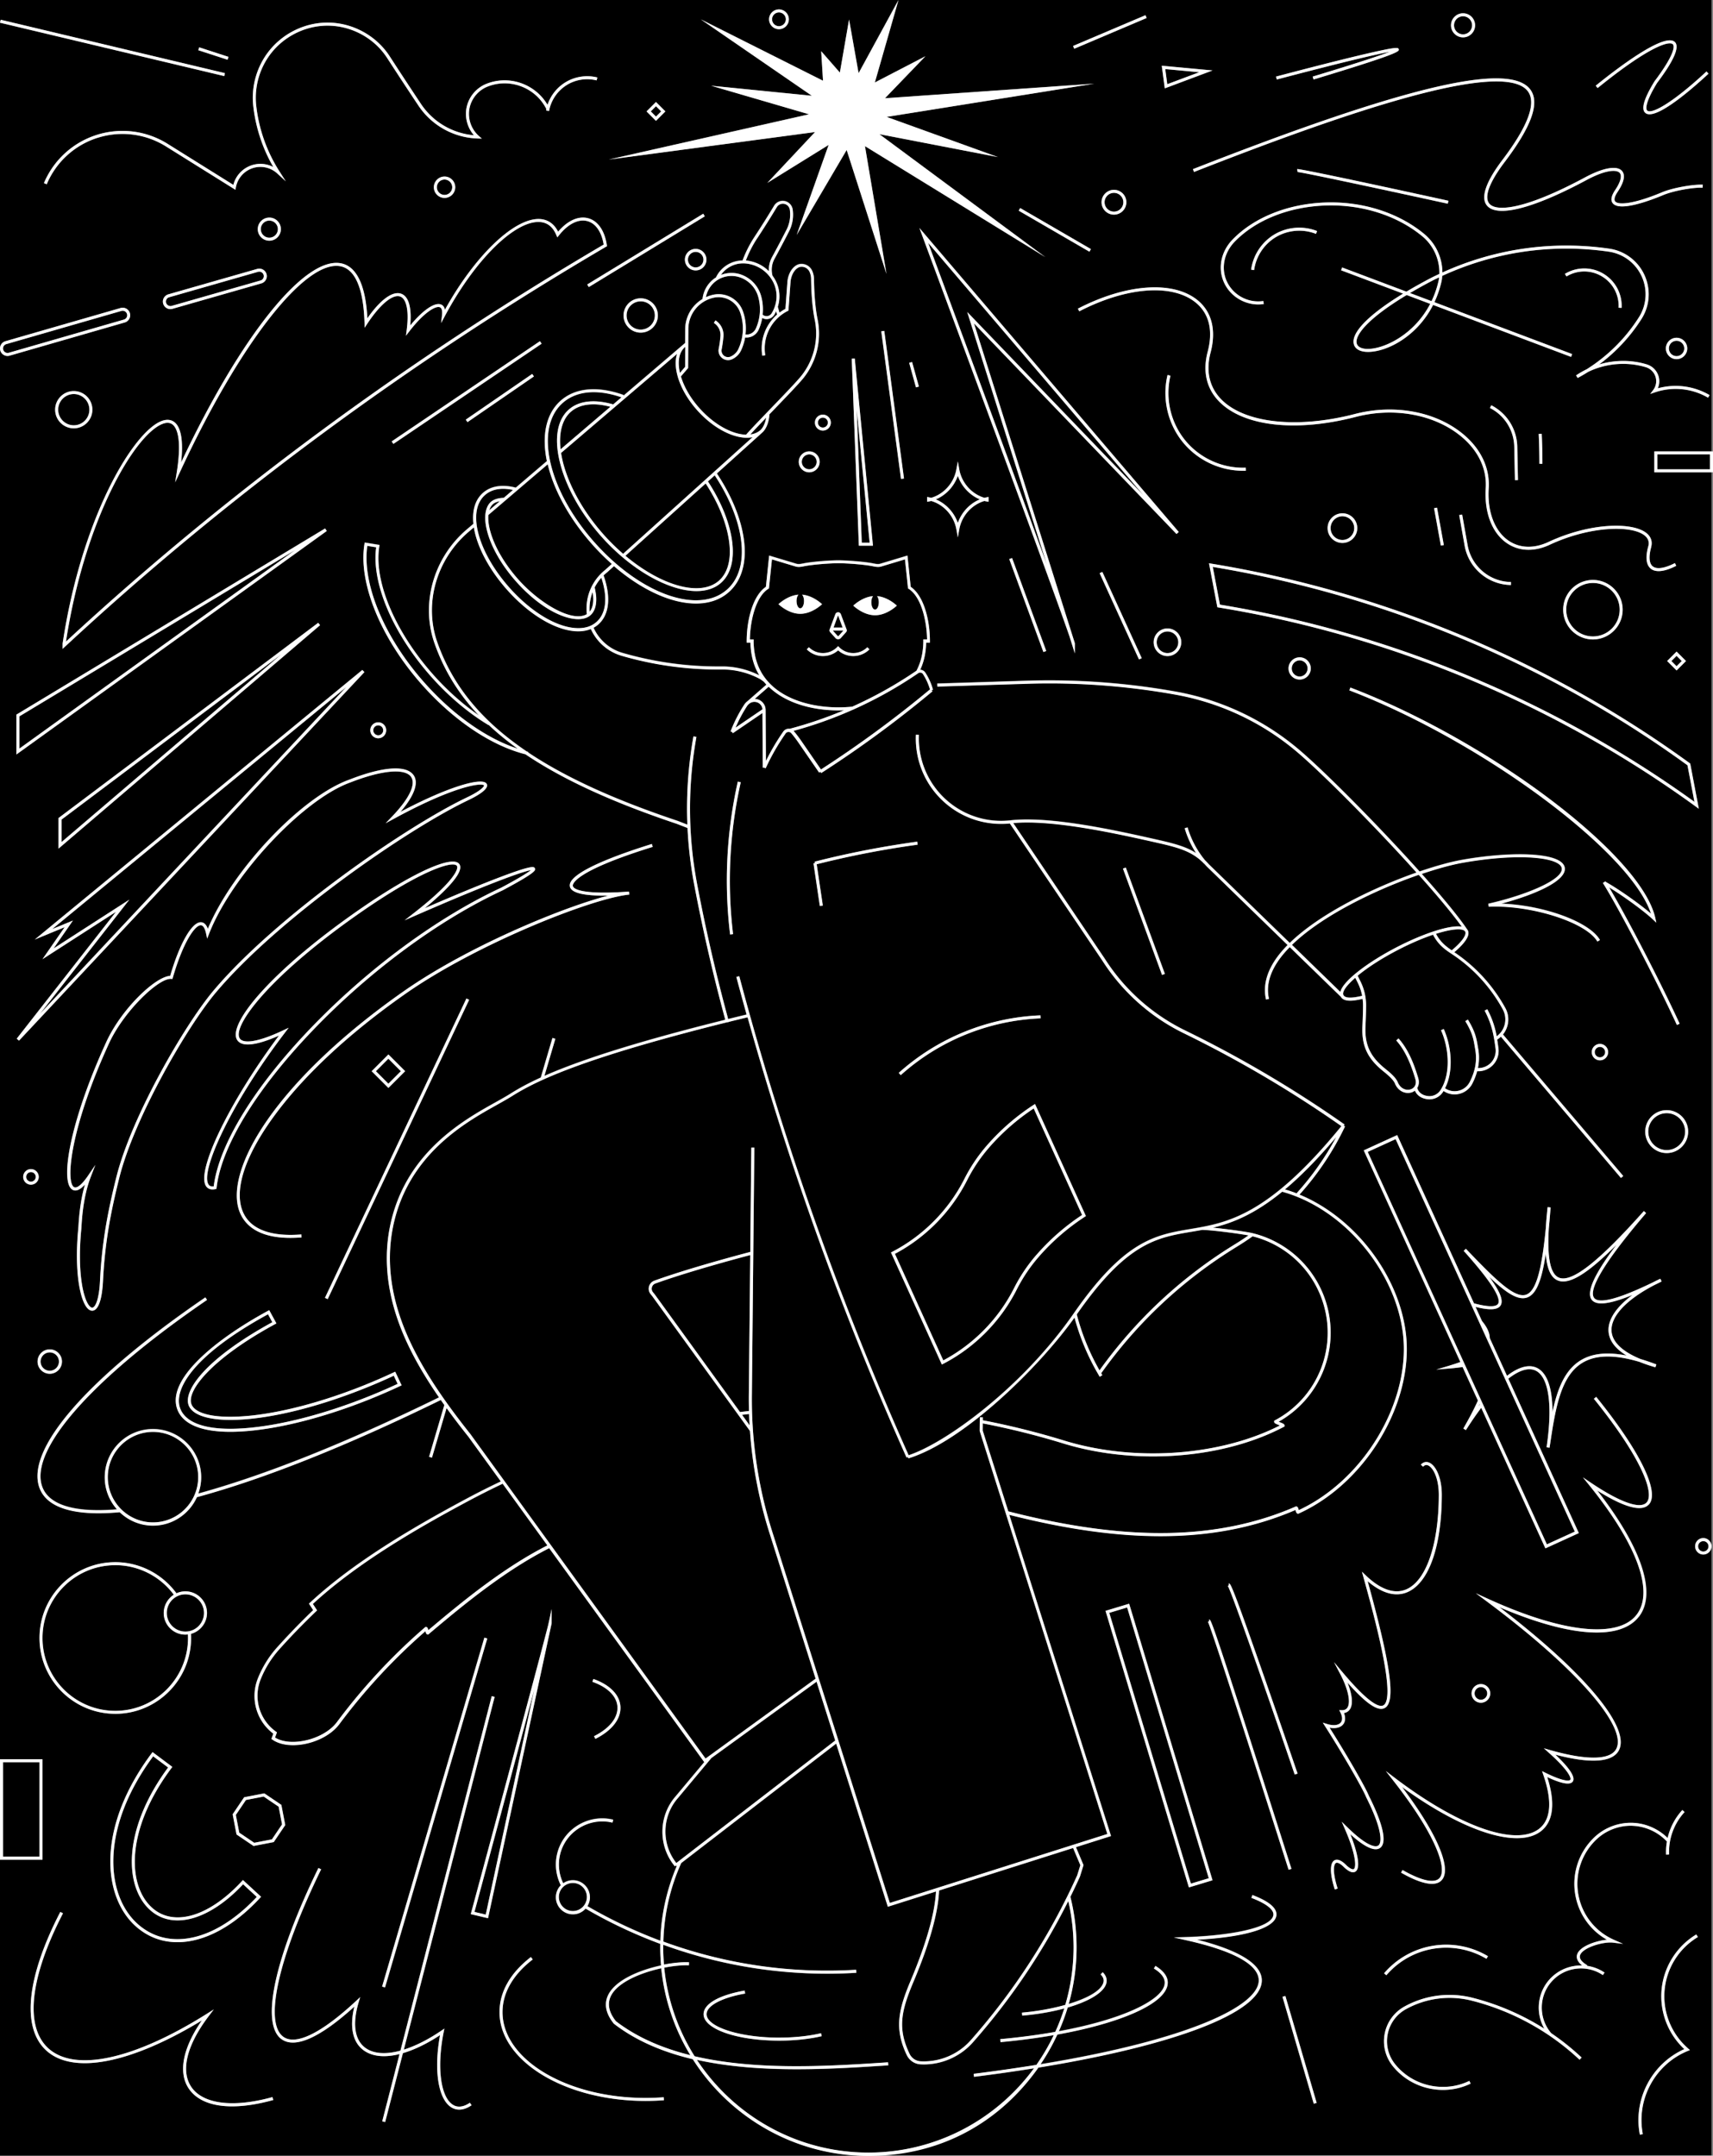 <svg width="670" height="843" fill="none" xmlns="http://www.w3.org/2000/svg"><rect width="100%" height="100%" fill="#808080" stroke="none"/><g clip-path="url(#a)"><path d="M65.23 630.76c0 4.01 3.26 7.28 7.28 7.28.48 0 .97-.05 1.44-.14 3.38-.68 5.83-3.68 5.83-7.14 0-4.01-3.26-7.28-7.28-7.28a7.276 7.276 0 0 0-7.28 7.28h.01ZM99.43 720.64l6.93-1.34 3.95-5.85-1.33-6.93-5.85-3.96-6.93 1.34-3.96 5.85 1.34 6.93 5.85 3.96Z" fill="#000"/><path d="M45.09 669.03c15.7 0 28.46-12.77 28.46-28.48 0-.44-.01-.89-.04-1.39h-.07c-.31.03-.62.06-.94.06-4.66 0-8.45-3.79-8.45-8.46 0-.38.03-.75.08-1.12.02-.12.05-.24.07-.37.04-.24.09-.48.15-.72.04-.14.09-.28.14-.42.07-.21.14-.42.22-.62.06-.14.13-.28.2-.42.09-.19.18-.38.29-.56.08-.14.17-.27.26-.4.11-.17.23-.34.35-.5a10.346 10.346 0 0 1 .72-.83c.12-.12.24-.23.36-.34.15-.14.31-.27.48-.4.13-.1.26-.2.4-.29.07-.05.14-.11.22-.16-5.36-7.24-13.87-11.55-22.88-11.55-15.69 0-28.46 12.77-28.46 28.48s12.77 28.48 28.46 28.48l-.02.01ZM208.99 660.58c-7.75 29.02-19.83 73.81-23.42 87.1l4.41 1.05 19.01-88.15ZM170.87 73.22c0 1.66 1.35 3 3 3s3-1.35 3-3-1.35-3-3-3-3 1.35-3 3ZM101.41 106.23c-.16 0-.32.02-.48.07l-34.75 9.94c-.94.27-1.48 1.25-1.21 2.18.26.91 1.28 1.48 2.18 1.21l34.75-9.94c.94-.27 1.48-1.25 1.21-2.18-.22-.77-.93-1.28-1.7-1.28ZM108.68 89.61c0-1.84-1.5-3.34-3.34-3.34-1.84 0-3.34 1.5-3.34 3.34 0 1.84 1.5 3.34 3.34 3.34 1.84 0 3.34-1.5 3.34-3.34ZM256.568 41.541l-2.023 2.022 2.022 2.023 2.023-2.022-2.022-2.023ZM239.01 780.45c-1.57 3.06-.93 6.42 1.9 9.99 8.35 6.41 18.33 10.6 29.11 13.29a80.93 80.93 0 0 1-11.38-33.99c-8.06 1.76-16.93 5.44-19.63 10.71Z" fill="#000"/><path d="M404.43 808.87c-7.45 1.19-15.28 2.31-23.45 3.33l-.15-1.17c8.73-1.09 16.9-2.27 24.55-3.5 2.57-3.67 4.85-7.55 6.79-11.63-6.5 1.13-13.5 2.06-20.84 2.74l-.11-1.17c7.84-.72 15.02-1.69 21.53-2.84 1.35-2.97 2.54-6.02 3.52-9.16-4.83 1.3-10.43 2.29-16.44 2.8l-.1-1.17c5.71-.49 11.7-1.55 16.94-3.02 2.1-7.15 3.24-14.71 3.24-22.53 0-6.12-.7-12.2-2.06-18.1-10 19.98-22.52 38.53-37.31 55.27-4.82 5.46-11.91 8.63-19.18 8.63-.44 0-.88-.01-1.33-.04-2.3-.12-4.36-1.51-5.36-3.63-4.84-10.18-3.38-17.46 1.49-28.99 6.14-14.57 9.48-26.32 9.95-34.97l-18.84 5.97-20.21-63.8-60.6 46.71c-4.37 9.71-6.7 20.03-6.99 30.72a186.11 186.11 0 0 0 75.4 11.02l.07 1.18a187.114 187.114 0 0 1-75.5-10.96c0 .33-.03.66-.03.99 0 2.28.12 4.53.31 6.76 3.72-.72 7.2-1.03 9.8-.89l-.06 1.18c-2.5-.13-5.95.19-9.65.92 1.25 12.63 5.45 24.4 11.88 34.64 24.55 5.72 52.98 3.86 75.68 2.37l.08 1.18c-10.97.72-23.27 1.52-35.84 1.52-12.57 0-26.52-.88-39.01-3.66 14.36 21.83 39.05 36.27 67.07 36.27 26.57 0 50.16-12.99 64.77-32.96l-.01-.01Zm-99.67-10.85c-16.58 0-29.58-4.54-29.58-10.34 0-4.01 6.01-7.46 16.06-9.23l.2 1.16c-9.17 1.61-15.09 4.78-15.09 8.07 0 4.97 13 9.17 28.4 9.17 5.89 0 11.55-.59 16.36-1.72l.27 1.15c-4.9 1.14-10.65 1.75-16.63 1.75l.01-.01ZM319.39 657.67l-41.14 29.84-13.1 15.67c-6.29 7.17-6.5 17.98-.61 25.4l62.14-47.9-7.29-23.01ZM293.19 557.4c-.09-1.47-.16-2.94-.21-4.41-.92.1-1.84.21-2.76.32l2.96 4.09h.01ZM666.21 602.69c-1.12 0-2.03.91-2.03 2.03 0 1.12.91 2.03 2.03 2.03 1.12 0 2.03-.91 2.03-2.03 0-1.12-.91-2.03-2.03-2.03ZM256.34 501.95c-.67.24-1.16.77-1.35 1.46-.19.68-.05 1.38.39 1.93l.73.9 33.33 45.98c1.17-.14 2.34-.28 3.52-.41-.05-2.09-.08-4.19-.06-6.29l.54-54.69c-15.13 4-28.62 8.05-37.1 11.12ZM304.67 10.24c1.48 0 2.69-1.21 2.69-2.69s-1.21-2.69-2.69-2.69-2.69 1.21-2.69 2.69 1.21 2.69 2.69 2.69ZM44.39 725.52c-.6 11.59 3.08 21.59 10.12 27.44 4.29 3.57 9.31 5.38 14.91 5.38 10.04 0 21.04-5.86 31.03-16.52l-5.36-4.95c-12.93 13.78-26.98 17.9-35.91 10.48-10.51-8.74-11.72-31.34 6.58-56.14l-5.85-4.37c-9.51 12.87-14.87 26.24-15.52 38.69v-.01ZM7.59 292.75l107.8-77.61-107.8 64.99v12.62ZM229.75 86.48c-3.52-.94-7.58 1.09-11.14 5.59l-.62.78-.39-.92c-1.36-3.25-3.58-4.97-6.59-5.11-9.82-.45-25.39 15.03-37.02 36.81l-1.45 2.72.35-3.06c.11-1 .16-2.72-.82-3.12-1.78-.72-6.45 2.28-11.95 9.4l-1.33 1.72.28-2.16c.95-7.29.01-12.21-2.51-13.15-2.91-1.08-7.85 2.99-12.9 10.63l-1.03 1.56-.05-1.86c-.38-13.32-3.6-20.98-9.33-22.16-13.77-2.84-39.66 30.33-62.95 80.66l-1.77 3.82.65-4.16c2.07-13.21-.14-17.21-1.64-18.42-.57-.46-1.24-.69-2.01-.69-.6 0-1.26.14-1.97.42-10.78 4.21-30.34 36.91-37.76 85.16 62.28-57.65 133.03-109.89 210.33-155.28-.82-4.97-3.13-8.31-6.37-9.17l-.01-.01ZM250.6 117.84c-3.05 0-5.53 2.48-5.53 5.53 0 3.05 2.48 5.53 5.53 5.53 3.05 0 5.53-2.48 5.53-5.53 0-3.05-2.48-5.53-5.53-5.53ZM28.53 359.99l-7.57 10.91 29.63-19.08-34.97 44.67 119.81-127.8-115 94.64 8.1-3.34ZM147.94 287.53c1.07 0 1.94-.87 1.94-1.94 0-1.07-.87-1.94-1.94-1.94-1.07 0-1.94.87-1.94 1.94 0 1.07.87 1.94 1.94 1.94ZM272.1 104.56a3.03 3.03 0 1 0-.001-6.061 3.03 3.03 0 0 0 .001 6.061ZM321.85 163.33c-1.07 0-1.94.87-1.94 1.94 0 1.07.87 1.94 1.94 1.94 1.07 0 1.94-.87 1.94-1.94 0-1.07-.87-1.94-1.94-1.94ZM81.74 365.23l-.72 1.85-.41-1.94c-.26-1.21-.86-3.26-2.05-3.3h-.04c-2.45 0-7.1 7.17-10.95 20.55l-.13.46-.48-.04c-4.93-.43-18.64 12.79-24.32 25.2-15.29 33.37-17.04 54.34-13.69 56.23 1.1.62 3.16-1.05 5.49-4.48l2.85-4.21-1.82 4.75c-2.85 7.44-3.37 15.65-3.6 19.15-.04.55-.06.98-.09 1.27-1.71 18.07 1.13 28.69 3.7 30.46.43.3.72.22.9.13 1.1-.54 2.4-3.58 2.73-10.45.75-15.36 3.1-27.32 6.4-40.55 5.9-23.65 26.71-59.47 37.88-72.78 24.26-28.9 75.02-64.14 99.3-75.71 5.17-2.46 6.59-4.12 6.63-4.65 0-.03 0-.05-.08-.1-1.6-1.02-12.66.86-35.09 13.08l-3.33 1.81 2.62-2.74c6.6-6.89 9.28-12.48 7.37-15.34-2.35-3.52-11.45-2.71-23.75 2.1-18.6 6.64-46.51 36.54-55.33 59.26l.01-.01ZM316.51 177.69a2.92 2.92 0 0 0-2.91 2.91c0 1.6 1.31 2.91 2.91 2.91s2.91-1.31 2.91-2.91-1.31-2.91-2.91-2.91ZM151.903 414.034l-4.885 4.887 4.887 4.885 4.885-4.887-4.887-4.885Z" fill="#000"/><path d="m319.01 656.49-18.03-56.93c-4.12-13.01-6.68-26.4-7.65-39.96l-38.16-52.65-.68-.85c-.71-.88-.93-1.97-.64-3.02.3-1.05 1.06-1.87 2.09-2.25 8.57-3.11 22.22-7.2 37.51-11.24l.41-40.79h1.18l-.96 96.72a171.77 171.77 0 0 0 8.03 53.68l45.93 144.98 85.07-26.97-49.92-157.59.05-5.36h1.18l-.01 1.17c10.7 2.06 21.39 4.72 31.78 7.92 26.55 8.16 58.85 6.26 82.28-4.85.72-.34 1.43-.69 2.14-1.04-.15-.06-.31-.12-.44-.18-1.26-.51-1.79-.72-1.81-1.26l-.02-.37.38-.24a38.762 38.762 0 0 0 19.36-43.85c-3.52-13.85-14.3-24.58-28.15-28.08-1.99 1.41-4.05 2.77-6.14 4.05-20.96 12.84-38.82 29.49-53.08 49.5.15.25.29.51.44.77l-1.01.61a90.361 90.361 0 0 1-9.87-23.15c-13.63 19.16-43.18 48.36-64.98 55.06l-.17-.56-.54.24c-24.87-55.6-45.75-113.44-62.18-172.17-2.5.6-4.98 1.21-7.44 1.81v.1h-.45c-5.86 1.46-11.58 2.92-17.06 4.39-43.31 11.55-58.59 19.13-67.06 24.44-1.79 1.12-3.95 2.33-6.23 3.61-12.24 6.84-34.98 19.54-40.54 48.12-2.76 14.15-.4 29.25 7 44.87 5.07 10.71 12.57 22.12 23.58 35.93l91.76 126.59 43.05-31.23v.03ZM12.11 458.37c-1.03 0-1.87.84-1.87 1.87 0 1.03.84 1.87 1.87 1.87 1.03 0 1.87-.84 1.87-1.87 0-1.03-.84-1.87-1.87-1.87ZM24.08 320.49v8.81l85.96-73.42-85.96 64.61ZM22.75 160.21c0 3.37 2.74 6.11 6.1 6.11 3.36 0 6.1-2.74 6.1-6.11s-2.74-6.11-6.1-6.11c-3.36 0-6.1 2.74-6.1 6.11ZM19.46 528.87c-1.98 0-3.59 1.61-3.59 3.59 0 1.98 1.61 3.59 3.59 3.59 1.98 0 3.59-1.61 3.59-3.59 0-1.98-1.61-3.59-3.59-3.59ZM158.25 359.9l3.7-2.88c15.22-11.87 17.61-17.24 16.74-18.42-1.56-2.13-13.83 1.82-36.26 17.25C106.17 380.79 90.83 401 93.71 406c1.42 2.46 7.77 1.32 17.01-3.04l2.19-1.04-1.47 1.93c-21.1 27.67-33.19 54.15-29.9 59.33.15.24.6.94 2.05.76 2.05-16.35 15.89-38.91 38.07-61.99 22.34-23.24 49.47-43.23 74.44-54.83 7.79-4.16 10.55-6 11.52-6.81-3.58.57-18.4 6.07-45.07 17.73l-4.3 1.88v-.02ZM49.52 124.14c.23-.41.28-.89.15-1.34a1.75 1.75 0 0 0-.84-1.06c-.26-.15-.55-.22-.85-.22-.16 0-.33.02-.49.07L2.46 134.57c-.45.13-.83.43-1.06.84-.23.41-.28.89-.15 1.34.26.91 1.25 1.48 2.18 1.21l45.03-12.98c.45-.13.83-.43 1.06-.84ZM73.82 549.64c-2.34-5.83 6.9-18.49 32.69-32.58l-1.68-3.11c-29.7 16.22-37.2 29.73-34.28 37 2.05 5.1 8.79 7.79 19.51 7.79 2.02 0 4.21-.1 6.5-.29 13.69-1.13 30.68-5.56 47.84-12.46 3.77-1.51 7.51-3.14 11.12-4.82l-1.5-3.2c-3.54 1.65-7.22 3.25-10.94 4.74-37.1 14.91-65.77 15.61-69.26 6.91v.02ZM198.94 229.45c8.76 9.99 19.22 16.2 27.29 16.2 2.87 0 5.24-.8 7.05-2.39 3.54-3.11 4.41-8.67 2.45-15.66-.15-.55-.33-1.1-.52-1.66a18.22 18.22 0 0 0-2.6 3.77c.19.91.48 2.44.56 3.32.28 3.44-.49 6.06-2.21 7.57-1.16 1.02-2.81 1.53-4.79 1.53-6.2 0-15.75-4.97-24.56-15.02-5.34-6.08-9.21-12.77-10.91-18.83-1.55-5.53-1.05-9.92 1.37-12.05 1.07-.94 2.92-1.5 4.99-1.54l3.61-3.09c-4.54-.99-8.31-.33-10.93 1.97-3.54 3.11-4.41 8.67-2.44 15.67 1.84 6.55 5.98 13.72 11.66 20.2l-.02.01ZM273.98 160.11c3.99 4.33 8.68 7.54 13.18 9.03 1.66.55 3.22.84 4.64.87 1.65-1.92 5.52-5.94 9.63-10.2 5.04-5.24 10.26-10.65 11.98-12.82a26.597 26.597 0 0 0 5.32-21.58c-1.26-5.91-1.47-13.35-1.5-16.28 0-.97-.21-1.9-.6-2.79a3.377 3.377 0 0 0-3.56-1.97c-1.56.23-3.45 2.28-3.87 5.65l-.84 11.46-.3.15a16.407 16.407 0 0 0-8.76 17.3l-1.16.19a17.585 17.585 0 0 1 5.78-16.09l-.37-1.29c-.22.47-.45.93-.72 1.37-.56.92-1.53 1.54-2.59 1.67-.14.02-.28.03-.42.03-.6 0-1.19-.17-1.71-.46a19.06 19.06 0 0 1-1.39 4.58 5.195 5.195 0 0 1-5.3 3.06c-.33 1.88-.91 3.71-1.77 5.44l-.53-.26.51.29a7.36 7.36 0 0 1-3.4 3.08c-.48.21-.99.31-1.49.31-.83 0-1.65-.28-2.32-.82a3.725 3.725 0 0 1-1.33-3.61c.32-1.63.55-3.29.68-4.93.17-2.08-.82-4.07-2.58-5.2l.63-.99a6.802 6.802 0 0 1 3.12 6.29c-.14 1.69-.37 3.39-.7 5.06a2.543 2.543 0 0 0 3.52 2.81c1.19-.52 2.2-1.43 2.84-2.57 2.26-4.56 2.58-9.93.86-14.73a8.945 8.945 0 0 0-10.38-5.71c-5.78 1.31-9.83 6.36-9.87 12.28l-.08 15.19-2.83 3.3c1.3 4.35 3.98 8.88 7.67 12.89h.01ZM333.8 277.45v.06s-.11 0-.16.01c-7.51 3.35-15.28 6.12-23.27 8.3.04.04.08.07.12.11 1.04 1.25 2.03 2.56 2.96 3.9l7.65 11.1a439.666 439.666 0 0 0 42.64-31.32c-.62-2.12-1.53-4.14-2.74-5.99-.19-.29-.5-.5-.84-.57-.34-.07-.71 0-.99.2a161.597 161.597 0 0 1-25.37 14.2ZM327.94 248.76l1.94-2.16h-4.15l1.94 2.16s.22.04.26 0h.01ZM327.78 240.61l-1.76 4.81h3.56l-1.8-4.81Z" fill="#000"/><path d="M327.95 276.64c1.82 0 3.63-.1 5.39-.27 8.75-3.91 17.15-8.6 25.12-14.06 1.04-1.97 1.78-4.13 2.21-6.44.31-1.71.47-3.46.47-5.21v-.59h1.46c-.11-7.53-2.38-16.76-7.21-19.8l-.24-.15-1.18-11.36-9.31 2.8c-1.1.32-2.16.11-3.18-.09l-.29-.06c-3.26-.63-9.61-1.12-13.1-1.14h-.28c-3.49.02-9.83.51-13.1 1.14l-.29.06c-1.02.2-2.08.41-3.17.1l-9.32-2.8-1.18 11.36-.24.15c-4.83 3.05-7.09 12.27-7.21 19.8h1.46v.59c0 1.75.16 3.5.47 5.21 2.81 15.31 18.74 20.76 32.72 20.76Zm13.52-43.52c-.41.51-.68 1.39-.68 2.41 0 1.58.65 2.86 1.46 2.86.81 0 1.46-1.28 1.46-2.86 0-1.01-.27-1.9-.68-2.41 4.34.38 7.74 3.72 7.74 3.72s-3.82 3.76-8.52 3.76c-4.7 0-8.52-3.76-8.52-3.76s3.4-3.35 7.74-3.72Zm-16.96 13s0-.01.01-.02l2.21-5.91c.17-.45.59-.75 1.08-.75.49 0 .91.29 1.07.75l2.22 5.91.01.02c.16.36.09.78-.18 1.08l-2.11 2.35c-.24.27-.61.42-1.01.42s-.77-.15-1.01-.42l-2.11-2.35c-.27-.3-.34-.72-.18-1.08Zm2.88 6.98.42-.42.42.42c3.04 3.04 7.98 3.04 11.01 0l.83.83a8.924 8.924 0 0 1-6.34 2.62c-2.12 0-4.24-.74-5.92-2.23-3.52 3.1-8.9 2.97-12.26-.39l.83-.83c3.04 3.04 7.98 3.04 11.01 0Zm-15.1-20.55c-.44.49-.75 1.41-.75 2.48 0 1.58.65 2.86 1.46 2.86.81 0 1.46-1.28 1.46-2.86 0-1.07-.3-1.99-.75-2.48 4.37.35 7.81 3.73 7.81 3.73s-3.82 3.76-8.52 3.76c-4.7 0-8.52-3.76-8.52-3.76s3.44-3.38 7.81-3.73ZM290.58 121.77c1.04 2.91 1.35 6.02 1 9.06 1.73.17 3.36-.77 4.07-2.37 1.76-3.92 2.07-8.35.88-12.48a11.22 11.22 0 0 0-7.12-7.5c-2.96-1.02-6.29-.6-8.9 1.11a10.228 10.228 0 0 0-4.41 6.65c.87-.4 1.78-.72 2.74-.94 4.98-1.13 10.03 1.65 11.75 6.46l-.01.01ZM301.95 100.61c1.94-3.54 3.86-7.18 5.71-10.8 1.21-2.38 1.66-5.14 1.27-7.78a2.765 2.765 0 0 0-2.19-2.3c-1.14-.23-2.31.29-2.9 1.29-2.47 4.11-5.06 8.22-7.69 12.21a44.601 44.601 0 0 0-4.41 8.65c3.44.31 6.61 1.8 9.02 4.19-.11-1.88.3-3.79 1.21-5.46h-.02Z" fill="#000"/><path d="M289.79 107.36c3.81 1.32 6.75 4.42 7.87 8.29.7 2.42.89 4.94.63 7.41.5.43 1.16.64 1.81.56.71-.09 1.36-.5 1.73-1.12a13.1 13.1 0 0 0 1.65-4.19c.62-3.01.09-6.12-1.49-8.76a13.444 13.444 0 0 0-11.02-6.56c-3.58-.15-6.99 1.62-8.98 4.51 2.48-.96 5.27-1.04 7.81-.16l-.01.02ZM297.51 168.13c1.03-.95 1.84-2.81 2.16-4.78-2.53 2.63-4.78 4.99-6.2 6.57 1.6-.22 2.97-.8 4.04-1.78v-.01ZM530.08 382.37c-3.55 3.08-5.26 5.57-4.64 6.76.64 1.24 3.12 1.32 7.33.29a19.64 19.64 0 0 0-1.88-5.41l-.81-1.64Z" fill="#000"/><path d="M560.51 365.56c-4.03 1.36-8.78 3.37-13.91 6.04-6.58 3.42-11.9 6.95-15.58 9.99l.93 1.89c1.59 3.04 2.41 6.48 2.37 9.92-.03 2.61-.11 5.26-.24 7.86-.35 7.19 1.75 11.82 7.5 16.54l.37.3c1.38 1.11 3.95 3.17 4.75 5.13 1.09 2.64 3.41 3.39 5.15 2.77 1.23-.44 2.42-1.78 1.72-4.09-1.52-5.02-3.6-10.72-7.45-15l.88-.79c4 4.46 6.14 10.31 7.7 15.45.49 1.61.24 2.93-.38 3.9.5 1.72 1.8 2.79 3.9 3.15 2.02.35 4.05-.54 5.18-2.25 4.2-6.43 3.29-16.67.22-23.45l1.07-.49c2.99 6.6 3.99 16.38.51 23.17a6.596 6.596 0 0 0 5.18 1.01 6.63 6.63 0 0 0 4.51-3.51c2.21-4.41 2.87-8.32 2.12-12.69l-.14-.81c-.52-3.15-.94-5.63-3.74-10.24l1.01-.61c2.93 4.81 3.36 7.39 3.9 10.66l.14.81c.44 2.56.39 5.02-.12 7.49a6.84 6.84 0 0 0 4.98-1.97 6.844 6.844 0 0 0 1.92-5.7c-.61-4.46-1.23-9.08-4.27-14.79l1.04-.55c2.1 3.95 3.07 7.38 3.68 10.58 3.27-2.34 4.36-6.86 2.4-10.46a61.132 61.132 0 0 0-20.22-21.87c-3.09-2.01-5.26-3.9-7.08-7.35v-.04ZM327.95 277.82c-9.77 0-20.48-2.62-27.29-9.27l-5.45 4.76c.73.02 1.46.23 2.1.61 1.31.78 2.13 2.22 2.14 3.74l.12 19.96c1.97-4 4.24-7.86 6.79-11.51.46-.66 1.22-1.07 2.02-1.11.14 0 .28.01.43.03 7.3-1.93 14.42-4.36 21.32-7.27-.73.03-1.45.06-2.18.06ZM15.45 689.13H1.18v36.94h14.27v-36.94Z" fill="#000"/><path d="M296.71 274.94c-.96-.57-2.17-.6-3.15-.07-.56.3-1.03.74-1.38 1.27a56.069 56.069 0 0 0-4.5 8.45l10.56-7.19c-.1-1-.65-1.93-1.53-2.45v-.01ZM561.65 365.19c1.6 2.96 3.52 4.69 6.17 6.46 4.63-3.88 5.76-6.3 5.28-7.28-.05-.08-.11-.16-.16-.24-1.08-1.2-5.27-.85-11.29 1.06Z" fill="#000"/><path d="M546.05 370.55c9.74-5.07 20.72-8.97 25.67-8.16-3.73-5.2-9.78-12.41-16.82-20.27-16.78 5.82-37.74 15.87-49.58 27.4l18.92 18.4c1.04-4.47 11.28-11.9 21.81-17.37ZM196.58 580.26c-4.54 2.15-9.09 4.44-13.52 6.81-19.01 10.18-43.05 23.92-60.68 40.19l1.64 2.52-.35.34a271.343 271.343 0 0 0-14.37 14.82c-3.13 3.48-5.6 7.45-7.34 11.8a17.251 17.251 0 0 0 6 20.47l.37.26-.75 2.04c6.25 3.9 19.15.75 24.21-6.04a234.15 234.15 0 0 1 34.42-37.04l.25-.22.37.08c.42.13.53.58.7 1.24.35-.3.7-.59 1.05-.89 13.3-11.19 28.85-23.8 45.52-32.27l-17.59-24.27.07.15v.01ZM267.96 143.48l.04-7.83-.22.19c-2.22 2.05-2.87 5.6-1.85 10.01l2.03-2.36v-.01ZM224.07 736.38c-3.02 0-5.48 2.46-5.48 5.49 0 3.03 2.46 5.49 5.48 5.49 3.02 0 5.48-2.46 5.48-5.49 0-3.03-2.46-5.49-5.48-5.49ZM191.08 283.58c-8.06-4.85-15.98-11.59-22.91-19.48-14.75-16.82-22.94-36.37-21.02-50.04l-3.48-.57c-2.09 14.66 6.43 35.35 21.85 52.94 11.32 12.91 24.59 22.32 37 26.39-4.18-2.99-7.97-6.09-11.39-9.32l-.05.08ZM367.31 739.32c-.38 8.84-3.76 20.88-10.06 35.81-4.82 11.44-6.19 18.2-1.51 28.03.82 1.73 2.49 2.86 4.36 2.96 7.36.4 14.69-2.67 19.56-8.2a256.858 256.858 0 0 0 41.66-64.5l1.24-3.98-2.84-6.74-52.42 16.62h.01ZM522.65 444.67c-7.49 8.88-14.11 15.51-20.06 20.49 1.51.44 3.03.95 4.53 1.53 6.08-6.69 11.28-14.08 15.53-22.02ZM483.16 486.54c1.75-1.08 3.48-2.22 5.17-3.39-4.45-.82-15.18-2.18-18.16-2.15-1.41.26-2.79.5-4.16.73-13.58 2.28-25.32 4.26-44.87 32.32a89.483 89.483 0 0 0 8.9 21.89c14.31-19.95 32.17-36.57 53.11-49.39l.01-.01Z" fill="#000"/><path d="M519.21 511.28a39.925 39.925 0 0 1-19.1 44.72c.17.07.35.14.5.2 1.26.51 1.78.72 1.8 1.25l.02.38-.38.23c-1.02.52-2.04 1.03-3.07 1.52-13.91 6.59-30.91 9.98-48.01 9.98-12.01 0-24.06-1.67-35.12-5.07-10.29-3.16-20.86-5.8-31.45-7.84l-.03 2.81 10.01 31.59c46.43 11.89 82.14 11.3 112.35-1.86l.24-.11.31.12c.37.17.48.59.65 1.17.02.06.04.13.06.2.45-.21.89-.42 1.33-.64 24.69-12.18 42.05-41.75 39.53-67.3-2.02-20.42-16.17-41.16-35.21-51.61-.72-.4-1.45-.78-2.18-1.14-1.44-.72-2.92-1.38-4.39-1.96-1.84-.73-3.72-1.36-5.57-1.87-10.85 8.84-19.46 12.24-27.11 14.05 5.3.52 13.18 1.58 15.56 2.17 14.4 3.54 25.61 14.65 29.26 29v.01ZM340.14 212.22l-5.06-52.03 1.98 52.03h3.08ZM59.84 559.98c-9.75 0-17.68 7.94-17.68 17.69s7.93 17.69 17.68 17.69 17.68-7.94 17.68-17.69-7.93-17.69-17.68-17.69ZM281.19 227.1c4.15-3.65 5.32-10.42 3.29-19.08-1.43-6.07-4.36-12.61-8.47-18.94l-31.38 28.27c13.92 11.67 29.22 16.19 36.57 9.75h-.01ZM220.21 180.88c2.34 9.17 7.84 19.01 15.47 27.72 2.57 2.93 5.27 5.59 8.03 7.98l50.64-45.62c-.72.15-1.47.23-2.27.23-1.62 0-3.4-.31-5.29-.94-4.69-1.55-9.55-4.87-13.68-9.35-4.13-4.48-7.07-9.63-8.26-14.48-.77-3.11-.76-5.86-.01-8.08l-45.4 38.77c.19 1.21.44 2.46.77 3.75v.02ZM223.27 161.05c-3.37 2.96-4.75 8.17-4.01 14.68l19.49-16.64c-2.36-.62-4.6-.96-6.65-.96-3.65 0-6.62.98-8.82 2.92h-.01Z" fill="#000"/><path d="M232.14 211.7c12.48 14.23 27.85 23.08 40.1 23.08 4.87 0 8.92-1.39 12.05-4.14 5.53-4.85 7.22-13.26 4.77-23.69-1.6-6.8-4.89-14.06-9.52-21.05l-2.65 2.39c4.24 6.5 7.27 13.22 8.73 19.47 2.14 9.1.84 16.29-3.66 20.23-2.46 2.16-5.75 3.18-9.55 3.18-10.78 0-25.7-8.2-37.62-21.79-7.75-8.84-13.34-18.86-15.72-28.21-2.42-9.48-1.21-16.94 3.42-21 2.43-2.13 5.66-3.21 9.6-3.21 2.38 0 4.99.41 7.74 1.21l3.25-2.77c-9.48-3.28-17.61-2.54-22.92 2.12-5.4 4.74-7.17 12.89-4.99 22.95 2.21 10.18 8.23 21.28 16.97 31.25v-.02ZM191.38 199.54l4.1-3.51c-1.12.2-2.07.58-2.66 1.1-.67.59-1.14 1.41-1.45 2.41h.01ZM230.62 239.26c1.11-1.32 1.59-3.41 1.37-6.13-.03-.38-.11-.95-.22-1.55-.92 2.42-1.34 5.04-1.15 7.68Z" fill="#000"/><path d="M191.82 207.98c1.66 5.89 5.44 12.41 10.66 18.37 8.47 9.66 21.46 17.28 27.05 13.84-.76-6.56 1.95-13.15 7.14-17.25l2.63-2.37a90.239 90.239 0 0 1-8.04-8.08c-8.62-9.83-14.63-20.77-17.03-30.9l-23.22 19.83c-.16 1.84.1 4.07.81 6.57v-.01ZM581.69 662.23c0-1.36-1.11-2.47-2.47-2.47s-2.47 1.11-2.47 2.47 1.11 2.47 2.47 2.47 2.47-1.11 2.47-2.47ZM447.31 193.74l-84.28-98.77c6.74 18.15 31.77 85.61 46.45 125.88l-31.17-98.84 68.99 71.73h.01ZM530.65 134.3c.36 1.41 2.05 2.23 4.63 2.15 6.17-.11 17.81-5.48 24.11-17.61l-9.2-3.46c-15.38 9.25-20.33 15.83-19.54 18.93v-.01ZM573.31 534.45l6.48 14.2.37.81 24.87 54.48 10.92-4.99-70.07-153.48-10.92 4.99 37.8 82.79.55 1.2ZM374.63 186.06c-1.44 4.16-4.65 7.59-8.61 9.23 3.96 1.64 7.17 5.07 8.61 9.23 1.44-4.16 4.65-7.59 8.61-9.23-3.96-1.64-7.17-5.07-8.61-9.23ZM551.49 114.59l8.43 3.17c1.2-2.51 2.18-5.28 2.84-8.34.05-.32.08-.63.12-.95-.73.35-1.47.68-2.19 1.04-3.4 1.77-6.44 3.46-9.19 5.08h-.01ZM456.63 246.95a4.22 4.22 0 1 0 .002 8.442 4.22 4.22 0 0 0-.002-8.442ZM440.868 628.6l-6.989 2.107 31.929 105.891 6.99-2.107-31.93-105.891ZM432.03 79.09c0 2.02 1.65 3.67 3.67 3.67s3.67-1.65 3.67-3.67-1.65-3.67-3.67-3.67-3.67 1.65-3.67 3.67ZM625.78 409.42c-1.12 0-2.03.91-2.03 2.03 0 1.12.91 2.03 2.03 2.03 1.12 0 2.03-.91 2.03-2.03 0-1.12-.91-2.03-2.03-2.03ZM579.66 516.62c1.98 2.35 3 4.6 3.05 6.68l6.73 14.74c3.25-2.49 6.21-3.76 8.76-3.76 1.21 0 2.33.29 3.35.87 3.74 2.14 5.67 8.06 5.68 17.07 1.86-8.79 4.69-16.21 10.77-20.08 4.54-2.88 10.53-3.56 18.24-2.02-4.55-2.74-6.93-5.97-7.09-9.65-.2-4.53 3.15-9.46 9.42-14.08-9.01 3.69-14.15 4.29-15.99 1.91-2.22-2.88.97-9.97 9.72-21.55-11.51 11.55-18.64 15.8-23.01 13.99-2.67-1.11-4.21-4.48-4.69-10.42-1.63 10.91-3.85 15.91-7.31 17.1-3.62 1.25-8.34-1.93-14.82-8.11 4.29 5.77 5.64 9.29 4.47 11.2-1.1 1.78-4.22 1.97-9.79.58l.02.05 2.5 5.48h-.01Z" fill="#000"/><path d="M647.05 176.52h22.36V0H351.42l-9.24 32.25 19.78-10.26-15.82 16.42 81.84-5.7-81.2 13 43.55 15.71-46.37-8.95 64.9 48.07-70.54-43.4 8.41 49.96-15.57-48.45-19.54 33.22 12.5-35.21-24 14.87 18.68-19.91-80.68 10.76 78.31-17.69-38.28-11.17 39.41 3.93-43.44-29.89 47.8 24-.72-11.55 7.31 8.36 3.6-20.76 3.72 21L351.44-.02H0v8.88l.27-1.15 87.71 20.88-.27 1.15L0 8.88v679.07h16.63v39.3H0V843h339.66c-28.86 0-54.24-15.11-68.71-37.82-11.41-2.71-22-7.06-30.82-13.85l-.1-.1c-3.18-3.98-3.88-7.79-2.07-11.32 2.92-5.7 12.18-9.58 20.59-11.38-.2-2.31-.32-4.64-.32-7 0-.48.01-.96.02-1.44-8.36-3.11-16.53-6.8-24.44-11.11-1.61-.88-3.21-1.78-4.77-2.69a6.636 6.636 0 0 1-4.97 2.24c-3.67 0-6.66-2.99-6.66-6.66 0-1.83.74-3.48 1.93-4.69-2.36-4.72-2.57-10.17-.54-15.04 3.4-8.17 12.45-12.73 21.04-10.6l-.28 1.14c-8.03-1.99-16.48 2.27-19.67 9.91-1.86 4.47-1.7 9.45.39 13.81a6.61 6.61 0 0 1 3.79-1.19c3.67 0 6.66 2.99 6.66 6.66 0 1.27-.37 2.46-.99 3.47a187.52 187.52 0 0 0 28.53 13.53 80.757 80.757 0 0 1 6.4-29.15l-.24-.32-.45.38c-6.63-7.87-6.51-19.64.27-27.37l11.2-13.39-60.65-83.68c-16.62 8.41-32.17 21.02-45.46 32.2-.54.46-1.09.92-1.63 1.38l-.25.21-.37-.08c-.42-.13-.53-.57-.7-1.24a232.32 232.32 0 0 0-33.66 36.34c-3.8 5.1-11.49 8.23-18.11 8.23-3.1 0-5.97-.69-8.1-2.18l-.37-.26.75-2.06c-.34-.25-.67-.52-.99-.8a18.424 18.424 0 0 1-5.05-20.8c1.79-4.48 4.33-8.56 7.55-12.15 3.63-4.04 7.42-8.02 11.28-11.82.93-.92 1.86-1.83 2.8-2.73l-1.65-2.53.36-.34c17.76-16.51 42.08-30.42 61.29-40.7 4.39-2.35 8.9-4.62 13.4-6.75l-12.64-17.44c-3.14-3.94-5.99-7.67-8.59-11.26l-5.71 19.38-1.13-.33 5.97-20.25c-.47-.66-.93-1.32-1.39-1.97-36.85 18.04-68.94 30.82-95.39 38.01-2.96 6.55-9.54 11.13-17.18 11.13-5.05 0-9.63-2-13.02-5.25-2.95.27-5.72.41-8.28.41-12.81 0-20.74-3.4-23.12-9.98-5.46-15.1 18.8-42.92 64.9-74.42l.66.97c-44.94 30.71-69.64 58.7-64.46 73.04 2.61 7.21 12.72 10.26 29.24 8.87-2.97-3.34-4.79-7.72-4.79-12.53 0-10.41 8.46-18.87 18.86-18.87 10.4 0 18.86 8.46 18.86 18.87 0 2.23-.41 4.37-1.13 6.36 26.17-7.2 57.84-19.85 94.16-37.61-5.11-7.4-9.1-14.19-12.19-20.72-7.51-15.85-9.9-31.19-7.1-45.6 5.67-29.12 28.72-42 41.11-48.91 2.29-1.28 4.44-2.48 6.2-3.59 2.88-1.81 6.54-3.87 11.78-6.26l4.56-15.48 1.13.33-4.28 14.51c10.39-4.59 26.65-10.35 54.18-17.69 5.31-1.42 10.86-2.84 16.53-4.25-.04-.23-.08-.47-.14-.7a690.28 690.28 0 0 1-11.98-52.19c-1.39-7.35-2.25-14.74-2.61-22.14l-4.21-1.63c-24.91-8.34-44.34-17.19-59.18-27.19-13.57-3.43-28.44-13.48-40.93-27.72-15.85-18.08-24.5-39.46-22.04-54.49l.1-.58 5.81.95-.1.58c-2.19 13.36 5.92 32.85 20.65 49.65 5.6 6.38 11.85 11.98 18.3 16.43-8.03-8.48-13.7-17.79-17.36-28.22-5.46-15.56-.37-33.46 12.67-44.54l2.55-2.17c-.56-5.24.71-9.45 3.74-12.1 3.09-2.71 7.52-3.4 12.83-2.04l12.16-10.39c-2.13-10.3-.21-18.69 5.45-23.66 5.74-5.03 14.46-5.81 24.57-2.18l-.1.29 23.13-19.76 1.02-.87.03-5.37c.03-4.99 2.67-9.4 6.77-11.82.36-3.36 2.22-6.45 5.04-8.3.07-.05.15-.08.22-.13 1.88-4.01 5.99-6.61 10.4-6.64a45.84 45.84 0 0 1 4.68-9.24c2.62-3.98 5.2-8.08 7.66-12.17a3.952 3.952 0 0 1 4.14-1.84c1.63.32 2.88 1.64 3.13 3.28.43 2.88-.06 5.9-1.39 8.49-1.85 3.63-3.78 7.27-5.72 10.83a9 9 0 0 0-.78 6.59c.28.38.55.78.8 1.19 1.73 2.89 2.31 6.3 1.63 9.6-.1.47-.22.93-.36 1.38l.66 2.28c.73-.55 1.5-1.05 2.33-1.48l.79-10.83c.49-4.02 2.82-6.41 4.87-6.7 2.01-.29 3.98.81 4.8 2.66.46 1.03.69 2.13.71 3.25.03 2.89.23 10.25 1.47 16.06l-.58.12.58-.11c1.52 7.97-.5 16.19-5.56 22.54-1.76 2.21-6.99 7.64-12.06 12.9-.44.46-.87.91-1.31 1.36-.1 2.79-1.17 5.62-2.67 7.01l-17.87 16.1c4.76 7.15 8.15 14.6 9.78 21.58 2.55 10.87.73 19.7-5.14 24.85-3.35 2.94-7.66 4.43-12.83 4.43-9.76 0-21.39-5.43-32.05-14.62l-2.77 2.49c-.46.36-.89.75-1.3 1.15.27.77.52 1.54.73 2.3 2.09 7.46 1.1 13.45-2.8 16.87-.57.5-1.19.92-1.85 1.28 2.19 4.8 6.29 8.39 11.37 9.86 12.57 3.63 25.57 5.42 38.66 5.3 5.15-.06 10.24 1.16 14.82 3.47-1.41-2.31-2.44-4.96-2.99-7.97-.29-1.59-.45-3.21-.49-4.83h-1.47v-.59c0-8.08 2.33-17.71 7.52-21.23l1.27-12.22 10.68 3.21c.81.23 1.69.06 2.62-.12l.29-.06c3.33-.64 9.77-1.14 13.32-1.16h.28c3.55.02 9.99.52 13.32 1.16l.29.06c.93.18 1.8.35 2.62.12l10.67-3.21 1.27 12.22c5.19 3.52 7.52 13.15 7.52 21.23v.59h-1.47c-.03 1.62-.19 3.24-.49 4.83-.37 2.04-1 3.97-1.84 5.78.13 0 .27.01.4.04.65.13 1.23.52 1.6 1.08 1.34 2.06 2.35 4.31 3 6.68l-.57.16.38.45a440.489 440.489 0 0 1-43.54 31.97l-.32-.5-.48.33-7.98-11.57c-.9-1.31-1.88-2.6-2.89-3.82-.28-.34-.72-.52-1.15-.51-.44.02-.85.25-1.1.6-3 4.28-5.62 8.86-7.79 13.61l-.54-.24h-.59l-.13-21.37-11.58 7.89-.33-.49-.55-.21a57.66 57.66 0 0 1 5.37-10.49c.32-.49.73-.92 1.2-1.27l7.44-6.51a17.3 17.3 0 0 1-.97-1.12l-1.28-.95a31.05 31.05 0 0 0-15.33-3.87c-13.19.13-26.32-1.68-38.99-5.34-5.41-1.56-9.77-5.38-12.11-10.49-1.46.59-3.09.9-4.91.9-8.4 0-19.2-6.36-28.18-16.61-5.79-6.6-10.02-13.94-11.91-20.66-.33-1.16-.57-2.29-.75-3.38l-1.97 1.68c-12.68 10.77-17.63 28.15-12.33 43.25 5.88 16.73 17.01 30.57 34.96 42.71.18.05.37.1.56.15l-.05.2c14.71 9.85 33.93 18.58 58.57 26.82l3.76 1.46c-.45-11.52.33-23.07 2.39-34.52l1.16.21a158.42 158.42 0 0 0 .27 57.52c3.29 17.44 7.32 34.97 11.96 52.1.06.24.11.48.15.72 2.39-.59 4.81-1.18 7.25-1.77-1.36-4.9-2.71-9.79-4.01-14.7l1.14-.3c16.97 63.93 39.26 126.95 66.24 187.34 14.29-4.67 44.28-26.24 64.59-55.46 19.93-28.68 31.92-30.7 45.8-33.03 14.19-2.39 30.27-5.1 58.89-40.22A458.447 458.447 0 0 0 463.04 404a78.786 78.786 0 0 1-31.88-28.41l-36.2-53.65a33.34 33.34 0 0 1-26.17-8.81 33.385 33.385 0 0 1-10.56-25.88l1.18.05a32.144 32.144 0 0 0 10.19 24.97 32.141 32.141 0 0 0 25.59 8.47c15.88-1.79 41.98 4.08 57.57 7.6l.3.07c6.55 1.48 11 2.71 14.75 5.14-1.93-3.01-3.45-6.3-4.45-9.72l1.13-.33c1.37 4.69 3.74 9.14 6.86 12.9.48.47.96.97 1.44 1.51l31.66 30.77c11.89-11.56 32.75-21.63 49.58-27.53-16.12-17.94-37-38.97-46.95-47.36a101.328 101.328 0 0 0-47.33-22.22 280.238 280.238 0 0 0-58.12-4.25l-35.03 1.1-.04-1.18 35.03-1.1c19.51-.61 39.15.82 58.36 4.27a102.4 102.4 0 0 1 47.88 22.48c10.05 8.47 31.18 29.78 47.4 47.85 6.43-2.2 12.22-3.78 16.6-4.56 18.88-3.36 39.07-3.14 40.17 3.03.9 5.07-11.49 10.57-24.81 14.1 16.35.57 34.48 7.03 38.59 14.22l-1.02.59c-4.28-7.47-25.7-14.33-42.48-13.62l-.16-1.16c14.74-3.33 29.51-9.45 28.71-13.92-.75-4.21-16.52-6.04-38.8-2.08-4.23.75-9.78 2.25-15.95 4.34 7.74 8.66 14.25 16.5 17.77 21.72.06.07.11.15.16.23l.06.09s.02.04.03.05c1.19 2.29-2.14 5.84-5.31 8.54a62.322 62.322 0 0 1 20.01 21.88c1.84 3.37 1.33 7.44-.96 10.28l47.05 55.35-.9.76-46.96-55.25c-.44.42-.92.8-1.45 1.13.19 1.14.34 2.25.49 3.36.33 2.45-.51 4.95-2.25 6.69a8.006 8.006 0 0 1-5.63 2.33c-.15 0-.3-.02-.44-.03-.42 1.57-1.03 3.15-1.84 4.77-1.06 2.12-3 3.62-5.3 4.13-.57.12-1.14.19-1.7.19-1.53 0-3.02-.48-4.31-1.34-.08.13-.15.27-.24.4a6.302 6.302 0 0 1-5.28 2.86c-.36 0-.72-.03-1.08-.09-2.28-.39-3.85-1.53-4.6-3.31-.36.28-.75.5-1.17.65-.49.17-1.01.26-1.56.26-1.92 0-4.03-1.13-5.08-3.7-.69-1.67-3.2-3.69-4.4-4.66l-.38-.31c-6.08-4.98-8.3-9.89-7.93-17.51.13-2.59.21-5.22.23-7.82.01-.94-.05-1.87-.18-2.8-1.94.47-3.56.72-4.84.72-1.88 0-3.07-.51-3.66-1.53l-19.98-19.42c-1.87 1.91-3.51 3.85-4.81 5.82-3.27 4.95-4.39 9.8-3.32 14.41l-1.15.27c-1.14-4.94.03-10.09 3.49-15.32 1.34-2.03 3.02-4.03 4.95-5.99l-31.68-30.8c-.38-.43-.77-.84-1.15-1.22l-.04.03c-.09-.1-.17-.21-.25-.31-4.39-4.26-9.24-5.75-17.69-7.65l-.3-.07c-15.2-3.42-40.43-9.1-56.2-7.67l35.85 53.12a77.637 77.637 0 0 0 31.42 28 457.494 457.494 0 0 1 62.31 36.76l-.34.48.53.25c-4.61 9.71-10.62 18.68-17.83 26.69 1.24.51 2.49 1.07 3.71 1.67.75.37 1.49.76 2.22 1.16 19.37 10.63 33.76 31.73 35.81 52.53 2.57 26.01-15.08 56.09-40.18 68.47-.61.3-1.22.59-1.84.87l-.25.11-.31-.11c-.37-.17-.49-.59-.65-1.17-.02-.06-.04-.14-.06-.22-15.88 6.84-33.24 10.25-52.83 10.25-17.7 0-37.22-2.79-59.11-8.35l39.79 125.61-.56.18-13.16 4.17 2.96 7.03-1.39 4.46c-1.2 2.67-2.46 5.31-3.74 7.93 1.6 6.43 2.42 13.07 2.42 19.76 0 7.68-1.09 15.1-3.08 22.15 6.96-2.1 12.34-4.93 13.48-8.09.44-1.23.12-2.36-1-3.47l.83-.84c1.44 1.42 1.88 3.05 1.28 4.7-1.25 3.46-6.91 6.74-14.99 9.09-.96 3.18-2.12 6.28-3.45 9.28 25.31-4.66 39.91-12.09 41.3-18.04.54-2.3-.85-4.49-4.13-6.51l.62-1c3.76 2.31 5.32 4.93 4.65 7.78-1.74 7.41-18.77 14.67-43.03 19.06a82.127 82.127 0 0 1-6.56 11.61c58.11-9.55 84.87-22.72 85.33-32.53.2-4.36-4.59-10.68-28.6-16.02l-4.62-1.03 4.73-.14c15.85-.46 33.32-3.32 34.2-8.52.36-2.16-2.69-4.58-8.59-6.83l.42-1.1c6.68 2.54 9.82 5.28 9.34 8.13-.83 4.89-12.58 8.38-31.02 9.33 16.89 4.25 25.63 9.84 25.33 16.23-.58 12.39-34.13 25.13-87.46 33.81-14.77 20.79-39.02 34.4-66.4 34.4H669.4V604.62c0 1.77-1.44 3.21-3.2 3.21-1.76 0-3.2-1.44-3.2-3.21s1.44-3.21 3.2-3.21c1.76 0 3.2 1.44 3.2 3.21V184.7h-22.36v-8.18h.01ZM304.67 3.68a3.88 3.88 0 0 1 3.87 3.87 3.88 3.88 0 0 1-3.87 3.87 3.88 3.88 0 0 1-3.87-3.87 3.88 3.88 0 0 1 3.87-3.87Zm-48.1 36.2 3.69 3.69-3.69 3.69-3.69-3.69 3.69-3.69Zm-24.48 616.7c6.44 2.27 10.29 6.21 10.57 10.78.3 4.77-3.27 9.38-9.8 12.65l-.53-1.05c6.08-3.04 9.41-7.24 9.15-11.52-.25-4.08-3.82-7.64-9.79-9.75l.39-1.11h.01ZM90.8 823.71c-7.94 0-13.85-2.34-16.94-6.91-4.26-6.28-2.38-15.91 5.1-26.69-27.83 16.92-50.49 21.32-60.92 11.71-9.68-8.91-7.65-28.64 5.55-54.14l1.05.54c-12.94 24.99-15.06 44.21-5.8 52.73 10.34 9.52 33.54 4.5 62.05-13.42l2.74-1.73-1.96 2.58c-8.62 11.33-11.11 21.45-6.84 27.75 4.56 6.74 16.43 8.21 31.74 3.96l.32 1.14c-5.97 1.66-11.39 2.48-16.09 2.48Zm-30.87-77.27c8.49 7.06 22.11 2.83 34.69-10.8l.4-.43 7.09 6.55-.4.43c-10.32 11.17-21.79 17.33-32.3 17.33-5.88 0-11.15-1.9-15.66-5.65-7.32-6.09-11.16-16.44-10.54-28.41.67-12.84 6.24-26.6 16.1-39.81l.35-.47 7.73 5.78-.35.47c-18.23 24.4-17.28 46.55-7.12 55l.01.01Zm192.56 73.99c2.38 0 4.77-.09 7.1-.27l.09 1.17c-2.37.18-4.79.27-7.19.27-31.49 0-57.12-15.58-57.12-34.73 0-7.92 4.25-15.36 12.28-21.54l.72.94c-7.73 5.95-11.82 13.07-11.82 20.61 0 18.5 25.09 33.56 55.94 33.56v-.01Zm-36.73-191.17v5.52s0 .06-.02.12l-24.86 115.25-6.76-1.61.16-.59c9.94-36.82 28.45-105.56 30.17-112.67l1.3-6.03.01.01Zm-26.35 11.13 1.13.33-39.89 136.48-1.13-.33 39.89-136.48Zm-64.85 90.1 1.06.52c-16.64 34.12-22.46 59.81-14.84 65.45 4.87 3.6 15-1.37 28.53-14l1.59-1.48-.62 2.08c-2.51 8.38-1.57 14.69 2.64 17.77 3.19 2.34 8.01 2.64 13.72 1.09l35.7-138.63 1.14.29-35.52 137.95c4.5-1.41 9.49-3.9 14.67-7.42l1.19-.81-.28 1.41c-2.7 13.49-1.26 25.13 3.49 28.3 1.9 1.27 4.18 1.03 6.77-.71l.66.98c-1.87 1.26-3.49 1.71-4.83 1.71a5.83 5.83 0 0 1-3.25-1c-5.05-3.37-6.72-14.58-4.26-28.13-5.17 3.39-10.08 5.74-14.52 7.04l-6.94 26.95-1.14-.29 6.77-26.3c-5.78 1.45-10.66 1-14.07-1.49-4.29-3.14-5.54-9.16-3.61-17.07-13.42 12.2-23.27 16.59-28.53 12.69-8.23-6.09-2.68-31.73 14.48-66.92v.02Zm-29.05-27.65 7.89-1.52 6.66 4.5 1.52 7.89-4.5 6.66-7.89 1.52-6.66-4.5-1.52-7.89 4.5-6.66Zm-50.4-91.94c9.45 0 18.35 4.55 23.93 12.18 1.09-.5 2.28-.77 3.48-.77 4.66 0 8.46 3.79 8.46 8.46 0 3.84-2.61 7.19-6.28 8.17.03.58.06 1.12.06 1.62 0 16.35-13.3 29.65-29.64 29.65s-29.64-13.3-29.64-29.65c0-16.35 13.3-29.65 29.64-29.65l-.01-.01ZM77.56 19.64l.36-1.12 11.44 3.72-.36 1.12-11.44-3.72ZM37.83 52.77a33.28 33.28 0 0 1 27.73 3.5l25.71 16.05a10.927 10.927 0 0 1 15.63-6.99 61.714 61.714 0 0 1-7.85-23.92c-.85-7.7 1.45-15.58 6.3-21.61 4.85-6.04 12.05-9.97 19.75-10.79 10.73-1.15 21.46 3.97 27.33 13.04 4.01 6.2 8.12 12.46 12.23 18.62a27.732 27.732 0 0 0 20.71 12.24c-2.48-2.86-3.6-6.76-2.94-10.52.75-4.28 3.72-7.95 7.76-9.57 8.93-3.59 19.16.01 23.96 8.2 1.17-3.52 3.53-6.59 6.68-8.61 3.78-2.43 8.45-3.19 12.81-2.1l-.29 1.14c-4.04-1.02-8.38-.31-11.89 1.95-3.31 2.13-5.68 5.5-6.57 9.32l-.14.7-1.16-.23c.03-.18.07-.36.11-.54-4.22-8.42-14.31-12.26-23.07-8.74-3.66 1.47-6.35 4.79-7.04 8.68-.68 3.88.72 7.93 3.66 10.56l1.21 1.08-1.62-.05a28.958 28.958 0 0 1-23.17-12.85c-4.11-6.16-8.22-12.43-12.24-18.63-5.63-8.69-15.92-13.6-26.21-12.5-7.39.79-14.3 4.56-18.96 10.35s-6.86 13.35-6.05 20.74a60.311 60.311 0 0 0 9.13 25.82l2.45 3.82-3.34-3.07a9.76 9.76 0 0 0-9.74-2.05 9.75 9.75 0 0 0-6.47 7.57l-.15.86-27.16-16.96c-8-5-17.75-6.23-26.75-3.37a32.101 32.101 0 0 0-19.91 18.18l-1.09-.46a33.267 33.267 0 0 1 20.64-18.84l.01-.02Zm140.23 20.45c0 2.31-1.87 4.18-4.18 4.18-2.31 0-4.18-1.88-4.18-4.18s1.88-4.18 4.18-4.18 4.18 1.88 4.18 4.18Zm-77.24 16.39c0-2.49 2.03-4.52 4.52-4.52 2.49 0 4.52 2.03 4.52 4.52 0 2.49-2.03 4.52-4.52 4.52-2.49 0-4.52-2.03-4.52-4.52Zm1.4 21.22-34.75 9.94c-.26.08-.53.12-.81.12a2.946 2.946 0 0 1-.81-5.78l34.75-9.94c1.56-.45 3.19.46 3.64 2.02.45 1.56-.46 3.19-2.02 3.64ZM2.94 139.21c-1.31 0-2.47-.88-2.83-2.14-.22-.76-.13-1.55.26-2.24.38-.69 1.01-1.19 1.76-1.4l45.03-12.98c.75-.22 1.54-.13 2.23.25s1.19 1.01 1.41 1.77c.22.76.12 1.55-.26 2.24a2.93 2.93 0 0 1-1.76 1.4L3.75 139.09c-.26.08-.54.12-.81.12Zm33.19 21c0 4.02-3.27 7.29-7.28 7.29s-7.28-3.27-7.28-7.29 3.27-7.28 7.28-7.28 7.28 3.27 7.28 7.28ZM6.41 279.46l120.75-72.8.65.98-121.4 87.41v-15.59Zm118.78-34.98L22.9 331.85V319.9l101.56-76.34.74.92h-.01ZM12.11 463.28c-1.68 0-3.04-1.37-3.04-3.04s1.37-3.05 3.04-3.05 3.04 1.37 3.04 3.05c0 1.68-1.37 3.04-3.04 3.04Zm7.35 73.95c-2.63 0-4.77-2.14-4.77-4.77 0-2.63 2.14-4.77 4.77-4.77 2.63 0 4.77 2.14 4.77 4.77 0 2.63-2.14 4.77-4.77 4.77Zm134.59-.56.53-.25 2.5 5.33-.53.25c-3.8 1.79-7.75 3.5-11.72 5.1-17.27 6.94-34.38 11.39-48.18 12.54-2.32.19-4.54.29-6.6.29-11.23 0-18.36-2.95-20.6-8.53-4.76-11.86 15.13-27.8 35.33-38.76l.52-.28 2.81 5.18-.52.28c-24.15 13.1-34.86 25.94-32.68 31.38 1.55 3.85 9.51 5.56 21.31 4.57 13.22-1.11 29.71-5.42 46.42-12.14 3.88-1.56 7.72-3.23 11.41-4.97v.01Zm-25.87-28.62-1.07-.5 55.31-117.07 1.07.5-55.31 117.07Zm17.18-89.14 6.55-6.55 6.55 6.55-6.55 6.55-6.55-6.55Zm109.58-88.86.35 1.13c-31.35 9.73-31.36 14.72-31.25 15.26.35 1.84 6.31 3.39 21.99 2.22l.1 1.17c-14.77 1.46-59.83 19.4-87.48 38.74-22.37 15.65-40.36 32.47-52.02 48.65-10.69 14.83-14.93 27.6-11.93 35.96 2.61 7.26 10.62 10.57 23.14 9.56l.09 1.17c-1.54.12-2.99.18-4.35.18-13.27 0-18.22-5.58-20-10.52-5.84-16.26 14.4-51.01 64.38-85.97 12.76-8.92 30.15-18.26 48.96-26.29 11.86-5.06 22.91-8.98 31-11.08-9.52.18-14.57-1.02-15.06-3.58-1.04-5.47 19.64-12.75 32.06-16.6h.02Zm-45.74 9.51c.34.7.73 1.5-12.58 8.6-24.87 11.56-51.88 31.45-74.11 54.59-22.2 23.1-35.98 45.61-37.8 61.75l-.05.42-.41.09c-.41.09-.79.13-1.12.13-1.4 0-2.17-.69-2.58-1.34-3.85-6.07 9.4-33.24 28.55-58.81-9.05 4-14.7 4.55-16.41 1.59-3.64-6.32 13.73-27.39 49.08-51.71 20.01-13.76 35.23-20.58 37.87-16.97 2.4 3.29-6.87 11.82-13.51 17.28 11.99-5.19 22.19-9.4 29.67-12.23 12.71-4.81 13.09-4.02 13.4-3.38v-.01Zm-47.4-36.35c2.01 3.01.17 8.02-5.19 14.27 18.4-9.71 30.58-13.13 33.26-11.42.43.28.65.69.62 1.17-.12 1.94-4.62 4.37-7.3 5.64-24.19 11.52-74.75 46.63-98.91 75.4-11.11 13.23-31.78 48.81-37.64 72.31-3.28 13.16-5.62 25.06-6.37 40.32-.32 6.46-1.52 10.53-3.39 11.45-.27.14-.56.2-.85.2-.42 0-.84-.14-1.24-.42-3.28-2.25-5.86-14.08-4.21-31.54.03-.29.05-.7.09-1.24.2-3.04.61-9.57 2.55-16.15-1.92 2.11-3.55 2.8-4.88 2.05-5.09-2.87-1-26.76 13.2-57.75 5.96-13 19.22-25.6 25-25.89 3.68-12.59 8.45-20.97 11.96-20.97h.08c1.16.04 2.06.9 2.68 2.54 9.69-23.13 36.62-51.64 55.37-58.33 13.21-5.17 22.38-5.78 25.14-1.66l.03.02Zm-13.87-20.74c1.72 0 3.11 1.4 3.11 3.12 0 1.72-1.4 3.12-3.11 3.12s-3.11-1.4-3.11-3.12c0-1.72 1.4-3.12 3.11-3.12Zm-5.41-19.63L7.43 406.95l-.89-.77 38.82-49.6-28.74 18.51 8.66-12.5-11.68 4.82 128.12-105.43.8.86Zm40.33-97.76-.67-.97 25.97-17.89.67.97-25.97 17.89Zm-28.99 8.51-.66-.98 57.97-39.2.66.98-57.97 39.2ZM25.48 252.83l-.99.92v-2.06c7.39-49.22 27.53-82.67 38.63-87.01 2.02-.79 3.8-.63 5.15.45 2.6 2.09 3.47 7.48 2.58 15.7 23.43-49.61 48.41-80.77 62.63-77.84 6.05 1.24 9.56 8.66 10.2 21.49 5.15-7.35 9.95-10.83 13.29-9.59 2.89 1.08 4.11 5.44 3.49 12.38 4.96-6 9.59-9.18 12.05-8.18.6.25 1.25.81 1.51 2.05 11.71-21.13 27.09-35.93 37.05-35.49 3.17.15 5.65 1.85 7.22 4.96 3.72-4.36 7.97-6.28 11.76-5.26 3.8 1.02 6.46 4.86 7.3 10.53l.06.39-.34.2c-77.82 45.66-149 98.27-211.58 156.36h-.01Zm225.11-122.75c-3.7 0-6.71-3.01-6.71-6.71s3.01-6.71 6.71-6.71 6.71 3.01 6.71 6.71-3.01 6.71-6.71 6.71Zm-20.31-17.82-.61-1.01 45.37-27.67.61 1.01-45.37 27.67Zm41.81-6.51c-2.32 0-4.21-1.89-4.21-4.21 0-2.32 1.89-4.21 4.21-4.21 2.32 0 4.21 1.89 4.21 4.21 0 2.32-1.89 4.21-4.21 4.21Zm44.41 78.95c-2.25 0-4.09-1.84-4.09-4.09s1.83-4.09 4.09-4.09 4.09 1.84 4.09 4.09-1.83 4.09-4.09 4.09Zm5.34-16.31c-1.72 0-3.11-1.4-3.11-3.12 0-1.72 1.4-3.12 3.11-3.12s3.11 1.4 3.11 3.12c0 1.72-1.4 3.12-3.11 3.12Zm14.08 45.02-2.78-73.12 1.17-.08 7.12 73.2h-5.52.01Zm16.47-26.11-7.71-57.73 1.17-.16 7.71 57.73-1.17.16Zm-65.67 178.01-1.17.14c-2.4-20.01-1.39-40.13 3.02-59.79l1.15.26a175.175 175.175 0 0 0-3 59.39ZM424.3 475.84a85.914 85.914 0 0 0-17.96 15.59 62.438 62.438 0 0 0-8.69 12.91c-6.23 12.34-16.43 22.64-28.71 28.99l-.55.28-19.9-43.82.5-.26c12.06-6.24 22.08-16.35 28.2-28.47 2.39-4.73 5.37-9.16 8.86-13.16a87.172 87.172 0 0 1 18.21-15.8l.57-.37 19.9 43.83-.43.28Zm-17.36-78.77.05 1.18a87.28 87.28 0 0 0-54.68 22.2l-.79-.88c15.26-13.69 34.94-21.68 55.42-22.5Zm-48.19-67.92.16 1.17a363.57 363.57 0 0 0-39.49 7.66l2.4 16.14-1.17.17-2.48-16.67.58-.09-.14-.57c13.17-3.35 26.68-5.98 40.13-7.82l.01.01Zm95.77 52.09-15.29-41.59 1.11-.41 15.29 41.59-1.11.41Zm213.56-225.7a25.187 25.187 0 0 0-20.79-2.08l-1.83.62 1.17-1.54a5.743 5.743 0 0 0 .89-5.22 5.708 5.708 0 0 0-3.78-3.7c-7.45-2.25-15.59-1.54-22.55 1.82-1.35.85-2.72 1.65-4.13 2.4l-.28-.52-.33-.48c1.33-.92 2.72-1.71 4.16-2.41 8.2-5.15 15.2-12.09 20.41-20.3a16.773 16.773 0 0 0 1.08-16.07c-2.4-5.22-7.22-8.82-12.9-9.63-22.25-3.2-44.67.09-65.1 9.48-.04.58-.09 1.15-.18 1.73l-.58-.09.58.12c-.67 3.11-1.66 5.95-2.87 8.53l53.88 20.29-.42 1.1-53.97-20.32c-6.25 12.27-17.8 18.23-25.22 18.37h-.24c-3.04 0-5.06-1.1-5.55-3.04-1.14-4.48 5.92-11.6 19.28-19.75l-24.26-9.13.42-1.1 25.13 9.46c3.05-1.82 6.41-3.69 10.06-5.59l.27.52-.26-.53c.93-.47 1.88-.9 2.82-1.34.16-5.61-2.28-11.08-6.65-14.7-10.03-8.3-24.09-12.68-38.57-12.03-14.06.63-26.75 5.78-34.83 14.12-4.3 4.44-5.47 10.62-2.98 15.76 2.55 5.28 8.38 8.35 14.17 7.45l.18 1.17c-.73.11-1.46.17-2.18.17-5.54 0-10.78-3.19-13.23-8.27-2.7-5.59-1.45-12.3 3.2-17.1 8.28-8.55 21.27-13.83 35.62-14.47 14.77-.67 29.12 3.82 39.37 12.3 4.5 3.72 7.06 9.29 7.08 15.05 20.49-9.3 42.95-12.53 65.23-9.33 6.08.87 11.24 4.73 13.8 10.31 2.57 5.58 2.13 12.01-1.16 17.2-4.38 6.91-10.02 12.93-16.56 17.78 6.02-1.8 12.54-1.87 18.62-.03 2.16.65 3.86 2.32 4.56 4.47.53 1.63.42 3.39-.26 4.93a26.31 26.31 0 0 1 20.29 2.63l-.59 1.02-.02-.03Zm-41.51-47.45c-4.28-2.57-9.6-2.56-13.87.02l-.61-1.01a14.604 14.604 0 0 1 15.09-.03 14.61 14.61 0 0 1 7.08 13.33l-1.18-.06a13.41 13.41 0 0 0-6.51-12.26v.01Zm-23.29 73.28h-1.18c0-3.88-.09-7.81-.27-11.68l1.18-.05c.18 3.88.27 7.83.27 11.73Zm-9.57 6.37-1.18.02-.27-13.04a17.401 17.401 0 0 0-9.52-15.18l.53-1.05a18.576 18.576 0 0 1 10.16 16.21l.27 13.04h.01Zm-78.56-97.38-.43 1.1c-5.05-2-10.86-1.56-15.55 1.18-4.69 2.74-7.92 7.6-8.65 12.98l-1.17-.16c.78-5.74 4.22-10.92 9.22-13.84 5-2.92 11.2-3.4 16.58-1.26Zm-7.81-24.23c1.05-.28 41.74 8.57 59.17 12.39l-.25 1.15c-22.75-4.98-57.15-12.38-58.73-12.38l-.19-1.16Zm144.22 70.14c0-2.31 1.87-4.18 4.18-4.18 2.31 0 4.18 1.88 4.18 4.18s-1.87 4.18-4.18 4.18c-2.31 0-4.18-1.88-4.18-4.18Zm3.52-119.82c1.96 1.9-.39 7.29-6.98 16.02-4.16 6.83-4.69 10.07-3.79 10.81 1.7 1.39 9.67-2.8 23.13-15.32l.8.86c-5.45 5.07-17.7 15.87-23.06 15.87-.65 0-1.2-.16-1.62-.5-1.79-1.47-.63-5.52 3.56-12.38 6.9-9.14 8.2-13.48 7.14-14.51-1.4-1.35-9.16.74-29.4 17.14l-.74-.92c7.95-6.44 26.89-21 30.96-17.07ZM598.5 34.97c3.87 5.12.61 14.39-9.98 28.36-6.05 7.98-8.18 13.79-5.99 16.34 2.78 3.25 14.07 2.25 37.42-10.3 7.05-3.79 12.43-4.74 14.41-2.56 1 1.11 1.53 3.43-1.67 8.2-1.17 1.75-1.52 3.08-.97 3.75 1.25 1.52 7.41 1.01 18.33-3.56 4.39-1.84 12.44-3.16 15.95-2.97l-.07 1.18c-3.4-.19-11.17 1.1-15.43 2.88-5 2.09-16.93 6.59-19.7 3.22-.94-1.14-.63-2.87.9-5.16 2.14-3.18 2.78-5.64 1.78-6.75-1.17-1.29-5.27-1.33-12.98 2.81-14.74 7.92-26.18 12.05-32.99 12.05-2.74 0-4.73-.67-5.89-2.02-2.62-3.06-.56-9.23 5.95-17.82 10.08-13.3 13.43-22.36 9.98-26.94-10.23-13.53-79.41 11.54-130.56 31.57l-.43-1.1c82.97-32.49 123.66-42.11 131.93-31.18h.01ZM572.23 5.19c2.6 0 4.71 2.11 4.71 4.71s-2.11 4.71-4.71 4.71-4.71-2.11-4.71-4.71 2.11-4.71 4.71-4.71Zm-37.98 15.88c12.51-2.91 12.63-2.49 12.83-1.78.22.79.45 1.6-33.32 11.8l-.34-1.13c18.77-5.67 26.77-8.4 30.17-9.7-5.34.96-18.82 4.14-44.21 10.83l-.3-1.14c14.81-3.9 26.97-6.98 35.17-8.89v.01Zm-60 6.49-18.68 7-1.18-8.85 19.86 1.85Zm-54.1-8.49-.46-1.08 28.32-12.03.46 1.08-28.32 12.03Zm20.39 60.02c0 2.67-2.17 4.85-4.85 4.85-2.68 0-4.85-2.18-4.85-4.85 0-2.67 2.17-4.85 4.85-4.85 2.68 0 4.85 2.17 4.85 4.85Zm-42.12 3.28.59-1.02 27.66 16.05-.59 1.02-27.66-16.05Zm-40.16 69.08-2.66-9.59 1.14-.31 2.66 9.59-1.14.31Zm28.39 44.78-.7-.13c-.3-.06-.61-.12-.9-.2-4.93 1.42-8.9 5.81-9.84 11.04l-.58 3.21-.58-3.21c-.95-5.24-4.91-9.63-9.84-11.04-.3.08-.6.15-.9.2l-.7.13v-1.89l.7.13c.3.06.61.12.9.2 4.93-1.42 8.9-5.81 9.84-11.05l.58-3.21.58 3.21c.95 5.24 4.91 9.63 9.84 11.05.3-.08.6-.15.9-.2l.7-.13v1.89Zm21.45 58.72-13.36-36.34 1.11-.41 13.36 36.34-1.11.41Zm12.3.56-2.12-6.74c-6.03-17.54-39.25-107.32-57.52-156.51l-1.16-3.12 101.44 118.88-.87.79-79.22-82.37 38.82 123.11c.3.91.5 1.54.59 1.87l.02.07c.02.09.03.15.03.18v3.83l-.01.01Zm25.09 2.37-15.4-33.73 1.07-.49 15.4 33.73-1.07.49Zm11.14-1.32c-2.98 0-5.4-2.42-5.4-5.4 0-2.98 2.42-5.4 5.4-5.4 2.98 0 5.39 2.42 5.39 5.4 0 2.98-2.42 5.4-5.39 5.4Zm6.04-83.59c-5.98-7.31-8.23-17.15-6.02-26.34l1.14.28c-2.12 8.83.04 18.29 5.79 25.31s14.59 11.01 23.67 10.67l.04 1.18c-.37.01-.75.02-1.12.02-9.04 0-17.76-4.11-23.5-11.12Zm45.65 92.78c-2.4 0-4.35-1.95-4.35-4.35 0-2.4 1.95-4.35 4.35-4.35 2.4 0 4.35 1.95 4.35 4.35 0 2.4-1.95 4.35-4.35 4.35Zm117.46 148.9c-1.77 0-3.2-1.44-3.2-3.21s1.44-3.21 3.2-3.21c1.76 0 3.2 1.44 3.2 3.21s-1.44 3.21-3.2 3.21Zm1.39-68.96-.25-.4 1-.63c.05.08.1.15.15.23 5.09 2.85 13.14 8.53 17.67 12.41-7.89-24.19-65.98-67.43-117.99-87.33l.42-1.1c54.71 20.94 113.77 65.55 119.24 90.08l.42 1.87-1.4-1.31c-3.48-3.28-11.46-9.08-17.07-12.49 6.91 11.58 19.9 36.62 27.58 53.31l-1.07.49c-7.99-17.35-22.32-44.88-28.7-55.14v.01Zm33.11 96.84c0 4.63-3.76 8.39-8.39 8.39-4.63 0-8.39-3.76-8.39-8.39 0-4.63 3.76-8.39 8.39-8.39 4.63 0 8.39 3.77 8.39 8.39Zm-126.88 7.35 13.07-5.97 30.04 65.79c6.75 1.81 8.85 1.1 9.42.18 1.38-2.24-3.14-9.21-13.45-20.71l.86-.8c11.67 12.2 19.07 19.48 23.56 17.94 3.75-1.3 6.06-9.07 7.7-25.98.14-2.48.38-5.26.7-8.24l1.17.11c-.22 2.95-.46 5.72-.7 8.22-.67 11.56.62 17.85 3.96 19.23 5 2.08 15.55-6.2 33.21-26.03l.89.78c-19.96 23.34-22.07 30.92-20.33 33.18 1.9 2.46 9.67.4 23.1-6.12.9-.47 1.83-.92 2.78-1.37l.51 1.06c-.9.45-1.83.91-2.77 1.37-10.94 5.67-17.07 12.19-16.82 17.9.19 4.28 4.11 8.11 11.34 11.06 1.99.59 4.08 1.3 6.2 2.11l-.37 1.12c-2.26-.64-4.35-1.36-6.22-2.12-9.99-2.96-17.4-2.78-22.63.55-8.38 5.33-10.32 18.21-12.38 31.85l-.18 1.17-1.16-.17c2.39-16.13.95-27-3.95-29.81-2.73-1.56-6.53-.53-11.01 2.98l27.57 60.39-13.07 5.97-25.1-54.97a131.21 131.21 0 0 0-5.99 8.72l-1.01-.61c2.41-4.18 4.33-7.86 5.7-10.95l-5.98-13.09c-.48.06-.96.11-1.44.17-1.08.13-2.2.27-3.26.36l-5.61.45 5.39-1.61c1.48-.44 2.8-.88 4.02-1.34l-37.78-82.75.02-.02Zm107.64 182.34c-7.31 9.44-27.07 8.05-54.57-3.71 32.97 25.15 51.25 46.87 46.82 55.85-2.4 4.86-10.99 5.48-24.91 1.83 4.22 3.96 8.18 8.48 6.81 10.5-1 1.49-4.37.9-10-1.75 4.17 12.95.87 18.77-2.71 21.38-9.21 6.71-30.2-.15-54.08-17.48 13.59 18 19.55 31.77 15.59 36.35-.87 1.01-2.18 1.52-3.88 1.52-2.91 0-6.99-1.47-12.08-4.38l.58-1.02c7.42 4.24 12.56 5.34 14.49 3.11 3.07-3.56-1.37-16.76-18.22-38.22l-2.82-3.6 3.64 2.76c24.85 18.86 46.87 26.71 56.09 20 4.85-3.53 5.49-10.92 1.85-21.37l-.47-1.36 1.29.64c6.88 3.4 9.38 3.33 9.76 2.75.45-.67-.73-3.75-8.43-10.61l-1.92-1.71 2.48.71c14.48 4.12 23.68 3.92 25.9-.57 4.28-8.68-16.03-31.77-50.54-57.46l-4.43-3.3 5.03 2.29c28.97 13.19 50.59 15.48 57.83 6.13 6.98-9.02.23-27.5-18.53-50.71l-2.46-3.04 3.25 2.19c11.27 7.58 19.16 10.37 21.66 7.65 3.22-3.52-1.91-17.43-20.62-40.57l.92-.74c17.11 21.15 24.99 37.28 20.58 42.11-2.75 3.01-9.69 1.11-20.14-5.48 17.4 22.35 23.34 40.22 16.29 49.33l-.05-.02ZM581.99 765l-.6 1.01a30.76 30.76 0 0 0-39.14 6.44l-.89-.77a31.955 31.955 0 0 1 40.64-6.69l-.01.01Zm-6.41-102.76c0-2.01 1.64-3.65 3.65-3.65s3.65 1.64 3.65 3.65-1.64 3.65-3.65 3.65-3.65-1.64-3.65-3.65Zm-94.95-42.31v-.71c.65 0 1.08 0 14.12 37.37 6.38 18.28 12.7 36.8 12.77 36.98l-1.11.38c-9.8-28.69-24.86-72-26.16-73.73l.39-.3-.01.01ZM465.01 738.1 432.4 629.95l9.24-2.79 32.61 108.15-9.24 2.79Zm7.46-103.83.45-.28v-.67c.66 0 .93 0 16.68 48.96 7.72 24 15.45 48.31 15.52 48.55l-1.12.36c-8.34-26.25-30.26-94.84-31.54-96.92h.01Zm41.37 188.43-12.23-41.81 1.13-.33 12.23 41.81-1.13.33Zm25.97-100.04c-2.54 1.85-7.4-1.52-11.65-5.36 2.56 6.44 4.22 13.04 2.06 14.58-1.01.72-2.5.19-4.42-1.58-1.45-1.47-2.66-2.11-3.28-1.74-1.02.62-1.24 4.01.69 10l-1.12.36c-1.95-6.01-2.01-10.26-.18-11.37.81-.49 2.29-.56 4.71 1.91 1.59 1.47 2.56 1.73 2.92 1.47.99-.7.9-5.59-3.53-15.72l-1.21-2.78 2.17 2.12c8.71 8.52 11.5 7.64 12.15 7.17 1.61-1.18 1.33-6.83-4.76-18.89-1.29-3.32-9.4-17.32-16.1-27.79l-.88-1.38 1.56.5c2.47.8 4.51.61 5.46-.5.75-.89.71-2.34-.13-3.99l-.45-.88.98.02c1.05.04 1.81-.33 2.26-1.07 1.31-2.12.22-7.22-2.79-12.97l-2.49-4.76 3.46 4.11c10.19 12.1 14.23 13.64 15.82 12.8 5.35-2.82-3.86-36.03-7.79-50.21l-.57-2.07 1.55 1.49c5.74 5.5 11.19 7.39 15.76 5.44 7.81-3.32 12.7-17.44 12.76-36.86.02-6.5-2.18-10.85-4.27-11.66-.69-.27-1.32-.08-1.88.54l-.88-.79c.89-1 2.02-1.3 3.18-.85 2.51.97 5.05 5.66 5.02 12.76-.06 20.2-5.1 34.38-13.48 37.94-4.62 1.96-9.96.47-15.52-4.3 9.17 33.34 11.04 47.3 6.67 49.61-2.67 1.42-7.21-1.66-14.55-9.93 1.57 3.97 2.39 8.07 1 10.33-.53.86-1.35 1.39-2.39 1.56.69 1.78.57 3.39-.37 4.49-1.05 1.23-2.95 1.66-5.24 1.24 6.67 10.52 14.13 23.44 15.39 26.7 3.22 6.38 8.11 17.59 4.38 20.32l-.02-.01Zm77.49 18.09a23.85 23.85 0 0 0 13.91 17.83l3.62 1.6-3.93-.47c-3.77-.46-11.87 1.89-12.89 4.9-.43 1.26.52 2.58 2.8 3.94l-.13.22c2.41.34 4.77 1.21 6.89 2.64l-.66.98c-6.35-4.28-14.97-3.18-20.04 2.55-5.07 5.72-5.13 14.38-.16 20.17 4.2 2.85 8.18 6.04 11.9 9.53l-.81.86c-11.83-11.11-26.39-19.1-42.11-23.09-8.75-2.22-17.91-1.05-25.81 3.32a14.26 14.26 0 0 0-7.12 9.74c-.82 4.15.22 8.42 2.86 11.72 6.9 8.63 19.13 11.39 29.07 6.58l.51 1.06a24.73 24.73 0 0 1-10.82 2.47c-7.47 0-14.83-3.3-19.68-9.37-2.86-3.57-3.99-8.2-3.1-12.69.89-4.49 3.7-8.33 7.7-10.54 8.16-4.5 17.63-5.72 26.67-3.42a97.565 97.565 0 0 1 28.06 12.09c-3.46-6.04-2.81-13.83 1.95-19.2 3.33-3.76 8.09-5.65 12.84-5.53-2.19-1.73-2.3-3.31-1.94-4.39 1.06-3.13 7.29-5.26 11.63-5.68a25.003 25.003 0 0 1-12.38-17.6 25.02 25.02 0 0 1 7.52-22.51c3.99-3.77 9.43-5.8 14.92-5.61 5.12.19 10.04 2.35 13.68 5.93.94-4.05 2.91-7.86 5.76-10.94l.87.8c-4.13 4.47-6.34 10.52-6.05 16.6l-1.18.06c-.08-1.73.03-3.45.32-5.14-3.48-3.71-8.36-5.95-13.45-6.14-5.17-.19-10.3 1.73-14.07 5.29a23.875 23.875 0 0 0-7.16 21.46l.01-.02Zm46.17 15.74.61 1.01a27.061 27.061 0 0 0-13.02 20.81c-.75 8.6 2.69 17.1 9.2 22.76l.72.63-.88.36c-12.79 5.25-20.17 18.93-17.55 32.51l-1.16.22c-2.67-13.83 4.62-27.74 17.4-33.46a28.27 28.27 0 0 1-8.91-23.13c.79-8.97 5.87-17.09 13.59-21.72v.01Zm-2.38-457.89 3.36 17.67-1.2-.87c-55.03-39.97-119.59-66.89-186.7-77.85l-.41-.07-3.27-17.21.83.14c67.3 10.99 132.03 37.98 187.2 78.05l.19.14Zm-141.83-92.07c0-3.2 2.6-5.8 5.8-5.8 3.2 0 5.8 2.6 5.8 5.8 0 3.2-2.6 5.8-5.8 5.8-3.2 0-5.8-2.6-5.8-5.8Zm41.63-7.77 1.16-.21 2.66 14.63-1.16.21-2.66-14.63Zm9.84 2.66 1.16-.21 2.13 11.97c1.47 8.25 8.61 14.31 16.98 14.41v1.18c-8.95-.11-16.57-6.58-18.14-15.38l-2.13-11.97Zm40.68 37.01c0-6.41 5.22-11.63 11.63-11.63 6.41 0 11.63 5.22 11.63 11.63 0 6.41-5.22 11.63-11.63 11.63-6.41 0-11.63-5.22-11.63-11.63Zm48.03 20.07-3.69 3.69-3.69-3.69 3.69-3.69 3.69 3.69Zm-4.36-38.28.53 1.05c-2.72 1.38-5.04 2.08-6.89 2.08-1.26 0-2.3-.32-3.09-.97-1.81-1.48-2.14-4.49-.97-8.7.46-1.64.02-3.05-1.31-4.17-4.98-4.22-21.5-3.81-37.23 3.53-6.07 2.84-12.03 2.62-16.77-.63-5.79-3.96-8.88-12-8.26-21.5.49-7.52-2.92-14.7-9.59-20.22-10.4-8.61-26.22-11.54-41.27-7.64-23.26 6.03-43.68 3.76-53.31-5.92-5.04-5.07-6.63-11.83-4.59-19.55 2.21-8.36.56-15.05-4.78-19.33-9.2-7.38-27.04-6.01-45.44 3.51l-.54-1.05c18.82-9.73 37.15-11.06 46.72-3.38 5.65 4.53 7.49 11.83 5.18 20.55-1.93 7.29-.45 13.66 4.28 18.41 9.19 9.24 29.67 11.44 52.18 5.61 15.41-3.99 31.62-.98 42.31 7.87 6.97 5.77 10.53 13.3 10.01 21.21-.59 9.08 2.31 16.72 7.75 20.45 4.38 3 9.93 3.18 15.61.53 16.38-7.65 33.13-7.92 38.49-3.36 1.68 1.43 2.27 3.29 1.68 5.39-1.02 3.68-.82 6.33.58 7.48 1.54 1.26 4.63.82 8.69-1.24l.03-.01Z" fill="#000"/><path d="M508.33 258.23a3.171 3.171 0 0 0 0 6.34 3.171 3.171 0 0 0 0-6.34ZM644.68 442.53c0 3.98 3.23 7.22 7.21 7.22s7.21-3.24 7.21-7.22c0-3.98-3.24-7.21-7.21-7.21-3.97 0-7.21 3.24-7.21 7.21ZM578.7 549.11c-.12.27-.25.54-.38.82.16-.21.31-.42.47-.62l-.07-.16v-.03l-.02-.01ZM655.75 139.27a3 3 0 1 0 0-6 3 3 0 0 0 0 6ZM662.74 313.57l-2.72-14.29c-54.76-39.73-118.94-66.54-185.68-77.57l2.8 14.75c66.66 10.95 130.8 37.6 185.59 77.12l.01-.01ZM386.93 448.68a62.438 62.438 0 0 0-8.69 12.91c-6.15 12.18-16.15 22.36-28.21 28.73l18.92 41.67c11.82-6.26 21.62-16.25 27.65-28.19 2.39-4.73 5.37-9.16 8.86-13.16a87.47 87.47 0 0 1 17.78-15.53l-18.92-41.66a86.356 86.356 0 0 0-17.39 15.21v.02ZM469.04 28.25l-13.28-1.24.79 5.92 12.49-4.68ZM529.69 206.53c0-2.55-2.07-4.63-4.62-4.63-2.55 0-4.62 2.08-4.62 4.63s2.07 4.63 4.62 4.63c2.55 0 4.62-2.08 4.62-4.63ZM655.758 256.509l-2.022 2.023 2.022 2.022 2.023-2.022-2.023-2.023ZM668.82 177.69h-20.6v5.82h20.6v-5.82ZM572.24 13.43c1.95 0 3.53-1.59 3.53-3.53 0-1.94-1.58-3.53-3.53-3.53-1.95 0-3.53 1.59-3.53 3.53 0 1.94 1.58 3.53 3.53 3.53ZM623.04 248.88c5.771 0 10.45-4.679 10.45-10.45 0-5.771-4.679-10.45-10.45-10.45-5.771 0-10.45 4.679-10.45 10.45 0 5.771 4.679 10.45 10.45 10.45Z" fill="#000"/><path d="M326.8 249.55c.24.27.61.42 1.01.42s.77-.15 1.01-.42l2.11-2.35c.27-.3.34-.72.18-1.08l-.01-.02-2.22-5.91a1.144 1.144 0 0 0-2.15 0l-2.21 5.91s0 .01-.01.02c-.16.36-.09.78.18 1.08l2.11 2.35Zm.98-8.94 1.8 4.81h-3.56l1.76-4.81Zm2.1 5.99-1.94 2.16s-.22.04-.26 0l-1.94-2.16h4.15-.01ZM315.55 253.94c3.36 3.36 8.75 3.49 12.26.39a8.936 8.936 0 0 0 5.92 2.23c2.3 0 4.59-.88 6.34-2.62l-.83-.83c-3.04 3.04-7.98 3.04-11.01 0l-.42-.42-.42.42c-3.04 3.04-7.98 3.04-11.01 0l-.83.83ZM321.53 236.28s-3.44-3.38-7.81-3.73c.44.49.75 1.41.75 2.48 0 1.58-.65 2.86-1.46 2.86-.81 0-1.46-1.28-1.46-2.86 0-1.07.3-1.99.75-2.48-4.37.35-7.81 3.73-7.81 3.73s3.82 3.76 8.52 3.76c4.7 0 8.52-3.76 8.52-3.76ZM350.78 236.84s-3.4-3.35-7.74-3.72c.41.51.68 1.39.68 2.41 0 1.58-.65 2.86-1.46 2.86-.81 0-1.46-1.28-1.46-2.86 0-1.01.27-1.9.68-2.41-4.34.38-7.74 3.72-7.74 3.72s3.82 3.76 8.52 3.76c4.7 0 8.52-3.76 8.52-3.76ZM332.09 7.63l-3.6 20.76-7.31-8.36.72 11.55-47.8-24 43.44 29.88-39.41-3.93 38.28 11.17-78.31 17.7 80.68-10.76-18.68 19.9 24-14.86-12.5 35.21 19.55-33.23 15.57 48.45-8.41-49.96 70.54 43.4-64.9-48.07 46.37 8.95-43.54-15.71 81.2-13-81.84 5.7 15.82-16.43-19.78 10.26L351.42 0l-15.61 28.63-3.72-21Z" fill="#fff"/><path d="M304.67 11.42a3.88 3.88 0 0 0 3.87-3.87 3.88 3.88 0 0 0-3.87-3.87 3.88 3.88 0 0 0-3.87 3.87 3.88 3.88 0 0 0 3.87 3.87Zm0-6.56c1.48 0 2.69 1.21 2.69 2.69s-1.21 2.69-2.69 2.69-2.69-1.21-2.69-2.69 1.21-2.69 2.69-2.69ZM260.26 43.57l-3.69-3.69-3.69 3.69 3.69 3.69 3.69-3.69Zm-3.69-2.03 2.03 2.03-2.03 2.03-2.03-2.03 2.03-2.03ZM655.75 262.19l3.69-3.69-3.69-3.69-3.69 3.69 3.69 3.69Zm2.03-3.69-2.03 2.03-2.03-2.03 2.03-2.03 2.03 2.03ZM151.91 412.35l-6.55 6.55 6.55 6.55 6.55-6.55-6.55-6.55Zm-4.88 6.55 4.88-4.89 4.88 4.89-4.88 4.89-4.88-4.89ZM430.85 79.09c0 2.67 2.17 4.85 4.85 4.85 2.68 0 4.85-2.18 4.85-4.85 0-2.67-2.17-4.85-4.85-4.85-2.68 0-4.85 2.17-4.85 4.85Zm8.52 0c0 2.02-1.65 3.67-3.67 3.67s-3.67-1.65-3.67-3.67 1.65-3.67 3.67-3.67 3.67 1.65 3.67 3.67ZM275.053 83.592l-45.372 27.663.614 1.007L275.667 84.6l-.614-1.008ZM211.186 133.443l-57.982 39.182.661.978 57.981-39.183-.66-.977ZM208.165 146.241l-25.989 17.869.668.972 25.99-17.869-.669-.972ZM420.38 251.51l-.02-.07c-.09-.33-.29-.97-.59-1.87l-38.82-123.11 79.22 82.37.87-.79L359.6 89.16l1.16 3.12c18.27 49.19 51.49 138.97 57.52 156.51l2.12 6.74v-3.83s-.01-.09-.03-.18l.01-.01ZM363.02 94.97l84.28 98.77-68.99-71.73 31.17 98.84c-14.68-40.27-39.72-107.73-46.45-125.88h-.01ZM645.81 213.98c.58-2.1 0-3.96-1.68-5.39-5.37-4.55-22.11-4.28-38.49 3.36-5.68 2.65-11.23 2.47-15.61-.53-5.44-3.72-8.34-11.37-7.75-20.45.51-7.91-3.04-15.44-10.01-21.21-10.69-8.85-26.9-11.86-42.31-7.87-22.51 5.83-42.99 3.63-52.18-5.61-4.73-4.76-6.21-11.12-4.28-18.41 2.31-8.72.47-16.02-5.18-20.55-9.57-7.68-27.9-6.35-46.72 3.38l.54 1.05c18.4-9.52 36.24-10.9 45.44-3.51 5.34 4.28 6.99 10.97 4.78 19.33-2.04 7.72-.45 14.48 4.59 19.55 9.62 9.68 30.05 11.94 53.31 5.92 15.05-3.9 30.86-.97 41.27 7.64 6.67 5.52 10.08 12.7 9.59 20.22-.62 9.5 2.47 17.54 8.26 21.5 4.74 3.24 10.7 3.46 16.77.63 15.73-7.35 32.25-7.76 37.23-3.53 1.33 1.12 1.77 2.53 1.31 4.17-1.17 4.21-.84 7.22.97 8.7.79.65 1.83.97 3.09.97 1.85 0 4.17-.69 6.89-2.08l-.53-1.05c-4.07 2.07-7.16 2.51-8.69 1.24-1.4-1.15-1.6-3.8-.58-7.48l-.03.01ZM467.01 67.25c51.15-20.03 120.33-45.09 130.56-31.57 3.46 4.57.1 13.64-9.98 26.94-6.51 8.59-8.57 14.76-5.95 17.82 1.16 1.36 3.15 2.02 5.89 2.02 6.81 0 18.25-4.13 32.99-12.05 7.71-4.14 11.81-4.1 12.98-2.81 1 1.11.36 3.57-1.78 6.75-1.53 2.28-1.83 4.02-.9 5.16 2.77 3.37 14.7-1.13 19.7-3.22 4.26-1.78 12.03-3.07 15.43-2.88l.07-1.18c-3.51-.19-11.56 1.13-15.95 2.97-10.93 4.57-17.08 5.08-18.33 3.56-.55-.67-.21-2 .97-3.75 3.2-4.77 2.68-7.09 1.67-8.2-1.98-2.18-7.36-1.23-14.41 2.56-23.35 12.55-34.65 13.55-37.42 10.3-2.19-2.56-.06-8.36 5.99-16.34 10.58-13.97 13.84-23.24 9.98-28.36-8.26-10.93-48.95-1.31-131.93 31.18l.43 1.1h-.01ZM399.037 81.365l-.593 1.02 27.659 16.053.593-1.02-27.659-16.053ZM345.864 129.399l-1.17.156 7.713 57.727 1.169-.156-7.712-57.727ZM634.66 238.43c0-6.41-5.22-11.63-11.63-11.63-6.41 0-11.63 5.22-11.63 11.63 0 6.41 5.22 11.63 11.63 11.63 6.41 0 11.63-5.22 11.63-11.63Zm-22.07 0c0-5.76 4.69-10.45 10.45-10.45 5.76 0 10.45 4.69 10.45 10.45 0 5.76-4.69 10.45-10.45 10.45-5.76 0-10.45-4.69-10.45-10.45ZM184.12 748.54l6.76 1.61 24.86-115.25c.01-.07.02-.11.02-.12v-5.52l-1.3 6.03c-1.72 7.12-20.23 75.85-30.17 112.67l-.16.59-.01-.01ZM209 660.58l-19.01 88.15-4.41-1.05c3.59-13.28 15.68-58.08 23.42-87.1ZM189.464 640.442l-40.027 136.44 1.132.332 40.027-136.44-1.132-.332ZM22.9 331.85l102.29-87.37-.74-.92L22.89 319.9v11.95h.01Zm1.18-11.36 85.97-64.62-85.97 73.42v-8.8ZM100.6 105.16l-34.75 9.94a2.946 2.946 0 0 0 .81 5.78c.28 0 .55-.04.81-.12l34.75-9.94a2.946 2.946 0 0 0 2.02-3.64 2.946 2.946 0 0 0-3.64-2.02Zm1.29 4.53-34.75 9.94c-.89.26-1.92-.3-2.18-1.21-.27-.94.28-1.92 1.21-2.18l34.75-9.94c.16-.05.32-.07.48-.07.77 0 1.48.51 1.7 1.28.27.94-.28 1.92-1.21 2.18ZM50.55 124.71a2.938 2.938 0 0 0-1.15-4.01c-.69-.38-1.48-.47-2.23-.25L2.14 133.43c-.76.22-1.38.71-1.76 1.4-.38.69-.47 1.48-.26 2.24a2.955 2.955 0 0 0 2.83 2.14c.27 0 .55-.04.81-.12l45.03-12.98c.76-.22 1.38-.71 1.76-1.4ZM3.43 137.96c-.93.27-1.92-.3-2.18-1.21-.13-.45-.07-.93.15-1.34.23-.41.6-.71 1.06-.84l45.03-12.98a1.738 1.738 0 0 1 1.34.15c.41.23.71.61.84 1.06.13.45.08.93-.15 1.34-.23.41-.6.71-1.06.84L3.43 137.96ZM38.18 53.89a32.15 32.15 0 0 1 26.75 3.37l27.16 16.96.15-.86c.61-3.52 3.1-6.42 6.47-7.57a9.737 9.737 0 0 1 9.74 2.05l3.34 3.07-2.45-3.82a60.311 60.311 0 0 1-9.13-25.82c-.81-7.39 1.39-14.95 6.05-20.74 4.66-5.79 11.57-9.57 18.96-10.35 10.29-1.1 20.59 3.81 26.21 12.5 4.01 6.2 8.13 12.47 12.24 18.63a28.932 28.932 0 0 0 23.17 12.85l1.62.05-1.21-1.08c-2.94-2.63-4.34-6.67-3.66-10.56.68-3.88 3.38-7.21 7.04-8.68 8.76-3.52 18.85.32 23.07 8.74-.04.18-.08.36-.11.54l1.16.23.14-.7c.89-3.82 3.26-7.19 6.57-9.32 3.51-2.26 7.84-2.96 11.89-1.95l.29-1.14c-4.36-1.1-9.03-.33-12.81 2.1a16.402 16.402 0 0 0-6.68 8.61c-4.8-8.19-15.03-11.79-23.96-8.2-4.03 1.62-7.01 5.29-7.76 9.57-.66 3.77.46 7.67 2.94 10.52a27.732 27.732 0 0 1-20.71-12.24c-4.1-6.16-8.22-12.42-12.23-18.62-5.87-9.06-16.6-14.18-27.33-13.04-7.7.82-14.9 4.75-19.75 10.79-4.85 6.03-7.15 13.91-6.3 21.61a61.33 61.33 0 0 0 7.85 23.92 10.927 10.927 0 0 0-15.63 6.99L65.56 56.25c-8.3-5.18-18.4-6.45-27.73-3.5a33.296 33.296 0 0 0-20.64 18.84l1.09.46a32.101 32.101 0 0 1 19.91-18.18l-.01.02Z" fill="#fff"/><path d="m.27 7.734-.274 1.148 87.71 20.88.273-1.149L.269 7.734ZM77.925 18.515l-.366 1.122 11.439 3.726.365-1.122-11.438-3.726ZM21.57 160.21c0 4.02 3.27 7.29 7.28 7.29s7.28-3.27 7.28-7.29-3.27-7.28-7.28-7.28-7.28 3.27-7.28 7.28Zm13.39 0c0 3.37-2.74 6.11-6.1 6.11-3.36 0-6.1-2.74-6.1-6.11s2.74-6.11 6.1-6.11c3.36 0 6.1 2.74 6.1 6.11ZM109.86 89.61c0-2.49-2.03-4.52-4.52-4.52-2.49 0-4.52 2.03-4.52 4.52 0 2.49 2.03 4.52 4.52 4.52 2.49 0 4.52-2.03 4.52-4.52Zm-7.86 0c0-1.84 1.5-3.34 3.34-3.34 1.84 0 3.34 1.5 3.34 3.34 0 1.84-1.5 3.34-3.34 3.34-1.84 0-3.34-1.5-3.34-3.34ZM169.69 73.22c0 2.31 1.88 4.18 4.18 4.18s4.18-1.88 4.18-4.18-1.87-4.18-4.18-4.18c-2.31 0-4.18 1.88-4.18 4.18Zm7.18 0c0 1.66-1.35 3-3 3s-3-1.35-3-3 1.35-3 3-3 3 1.35 3 3ZM250.6 116.66c-3.7 0-6.71 3.01-6.71 6.71s3.01 6.71 6.71 6.71 6.71-3.01 6.71-6.71-3.01-6.71-6.71-6.71Zm0 12.24c-3.05 0-5.53-2.48-5.53-5.53 0-3.05 2.48-5.53 5.53-5.53 3.05 0 5.53 2.48 5.53 5.53 0 3.05-2.48 5.53-5.53 5.53ZM272.1 97.33c-2.32 0-4.21 1.89-4.21 4.21 0 2.32 1.89 4.21 4.21 4.21 2.32 0 4.21-1.89 4.21-4.21 0-2.32-1.89-4.21-4.21-4.21Zm0 7.24c-1.67 0-3.03-1.36-3.03-3.03 0-1.67 1.36-3.03 3.03-3.03 1.67 0 3.03 1.36 3.03 3.03 0 1.67-1.36 3.03-3.03 3.03ZM316.51 176.52c-2.25 0-4.09 1.84-4.09 4.09s1.83 4.09 4.09 4.09 4.09-1.84 4.09-4.09-1.83-4.09-4.09-4.09Zm0 7a2.92 2.92 0 0 1-2.91-2.91c0-1.6 1.31-2.91 2.91-2.91s2.91 1.31 2.91 2.91-1.31 2.91-2.91 2.91ZM321.85 162.15c-1.72 0-3.11 1.4-3.11 3.12 0 1.72 1.4 3.12 3.11 3.12s3.11-1.4 3.11-3.12c0-1.72-1.4-3.12-3.11-3.12Zm0 5.05c-1.07 0-1.94-.87-1.94-1.94 0-1.07.87-1.94 1.94-1.94 1.07 0 1.94.87 1.94 1.94 0 1.07-.87 1.94-1.94 1.94ZM147.94 288.71c1.72 0 3.11-1.4 3.11-3.12 0-1.72-1.4-3.12-3.11-3.12s-3.11 1.4-3.11 3.12c0 1.72 1.4 3.12 3.11 3.12Zm0-5.05c1.07 0 1.94.87 1.94 1.94 0 1.07-.87 1.94-1.94 1.94-1.07 0-1.94-.87-1.94-1.94 0-1.07.87-1.94 1.94-1.94ZM333.14 140.28l2.78 73.12h5.52l-7.12-73.2-1.17.08h-.01Zm7 71.94h-3.08l-1.98-52.03 5.06 52.03ZM318.76 337.53l-.58.09 2.48 16.67 1.17-.17-2.4-16.14a363.57 363.57 0 0 1 39.49-7.66l-.16-1.17a362.667 362.667 0 0 0-40.13 7.82l.14.57-.01-.01ZM81.29 363.2c-.62-1.65-1.51-2.5-2.68-2.54h-.08c-3.51 0-8.29 8.38-11.96 20.97-5.79.29-19.05 12.89-25 25.89-14.2 30.99-18.29 54.88-13.2 57.75 1.33.75 2.96.06 4.88-2.05-1.94 6.58-2.35 13.11-2.55 16.15-.03.53-.06.95-.09 1.24-1.66 17.47.93 29.29 4.21 31.54.4.28.82.42 1.24.42.29 0 .58-.07.85-.2 1.87-.92 3.07-4.99 3.39-11.45.74-15.27 3.08-27.16 6.37-40.32 5.86-23.49 26.54-59.08 37.64-72.31 24.16-28.78 74.72-63.88 98.91-75.4 2.67-1.27 7.18-3.7 7.3-5.64.03-.48-.19-.9-.62-1.17-2.69-1.71-14.87 1.71-33.26 11.42 5.36-6.25 7.2-11.26 5.19-14.27-2.76-4.12-11.93-3.52-25.14 1.66-18.75 6.69-45.68 35.2-55.37 58.33l-.03-.02Zm79.53-59.33c1.91 2.86-.77 8.45-7.37 15.34l-2.62 2.74 3.33-1.81c22.42-12.22 33.48-14.09 35.09-13.08.08.05.08.08.08.1-.03.53-1.46 2.19-6.63 4.65-24.28 11.57-75.04 46.81-99.3 75.71-11.18 13.31-31.99 49.13-37.88 72.78-3.3 13.23-5.65 25.19-6.4 40.55-.33 6.88-1.63 9.91-2.73 10.45-.18.09-.47.17-.9-.13-2.57-1.77-5.42-12.39-3.7-30.46.03-.29.06-.72.09-1.27.22-3.5.75-11.7 3.6-19.15l1.82-4.75-2.85 4.21c-2.33 3.43-4.38 5.11-5.49 4.48-3.35-1.89-1.6-22.86 13.69-56.23 5.69-12.41 19.39-25.63 24.32-25.2l.48.04.13-.46c3.85-13.38 8.5-20.55 10.95-20.55h.04c1.19.04 1.79 2.09 2.05 3.3l.41 1.94.72-1.85c8.82-22.72 36.74-52.62 55.33-59.26 12.3-4.81 21.4-5.62 23.75-2.1l-.01.01ZM237.94 350.23c-8.09 2.09-19.14 6.02-31 11.08-18.82 8.03-36.21 17.36-48.96 26.29-49.99 34.97-70.23 69.72-64.38 85.97 1.78 4.95 6.73 10.52 20 10.52 1.36 0 2.81-.06 4.35-.18l-.09-1.17c-12.53 1.01-20.53-2.3-23.14-9.56-3-8.36 1.23-21.13 11.93-35.96 11.67-16.18 29.65-33 52.02-48.65 27.64-19.34 72.71-37.27 87.48-38.74l-.1-1.17c-15.68 1.18-21.65-.37-21.99-2.22-.1-.54-.09-5.53 31.25-15.26l-.35-1.13c-12.42 3.85-33.1 11.14-32.06 16.6.49 2.56 5.54 3.76 15.06 3.58h-.02Z" fill="#fff"/><path d="M179.64 337.9c-2.64-3.61-17.86 3.21-37.87 16.97-35.35 24.31-52.71 45.39-49.08 51.71 1.7 2.96 7.36 2.41 16.41-1.59-19.15 25.58-32.4 52.74-28.55 58.81.41.65 1.18 1.34 2.58 1.34.34 0 .71-.04 1.12-.13l.41-.09.05-.42c1.82-16.14 15.6-38.64 37.8-61.75 22.24-23.14 49.24-43.04 74.11-54.59 13.31-7.1 12.92-7.89 12.58-8.6-.31-.64-.69-1.43-13.4 3.38-7.48 2.83-17.68 7.04-29.67 12.23 6.64-5.46 15.91-13.99 13.51-17.28v.01Zm27.98 2.4c-.97.8-3.73 2.65-11.52 6.81-24.97 11.6-52.1 31.59-74.44 54.83-22.18 23.08-36.02 45.64-38.07 61.99-1.46.19-1.9-.51-2.05-.76-3.29-5.18 8.8-31.66 29.9-59.33l1.47-1.93-2.19 1.04c-9.24 4.37-15.59 5.51-17.01 3.04-2.87-5 12.46-25.21 48.72-50.15 22.42-15.42 34.7-19.38 36.26-17.25.87 1.18-1.52 6.56-16.74 18.42l-3.7 2.88 4.3-1.88c26.67-11.66 41.49-17.16 45.07-17.73v.02ZM127.16 206.66 6.41 279.47v15.58l121.4-87.4-.65-.98v-.01ZM7.59 292.75v-12.62l107.8-64.99-107.8 77.61ZM448.027 5.943l-28.322 12.028.462 1.086L448.489 7.03l-.462-1.087ZM543.6 20.25c-3.4 1.3-11.4 4.03-30.17 9.7l.34 1.13c33.77-10.2 33.54-11.01 33.32-11.8-.2-.71-.32-1.13-12.83 1.78-8.2 1.91-20.36 4.98-35.17 8.89l.3 1.14c25.38-6.69 38.87-9.87 44.21-10.83v-.01ZM505.12 730.83c-.08-.24-7.8-24.56-15.52-48.55-15.75-48.96-16.03-48.96-16.68-48.96v.67l-.45.28c1.28 2.08 23.2 70.67 31.54 96.92l1.12-.36h-.01ZM507.51 693.57c-.06-.19-6.39-18.7-12.77-36.98-13.04-37.37-13.47-37.37-14.12-37.37v.71l-.39.3c1.31 1.73 16.36 45.04 26.16 73.73l1.11-.38.01-.01ZM472.87 220.27l3.27 17.21.41.07c67.12 10.96 131.68 37.88 186.7 77.85l1.2.87-3.36-17.67-.19-.14c-55.17-40.08-119.91-67.07-187.2-78.05l-.83-.14Zm187.15 79.01 2.72 14.29c-54.8-39.52-118.93-66.17-185.59-77.12l-2.8-14.75c66.74 11.03 130.93 37.84 185.68 77.57l-.01.01ZM590.98 228.78v-1.18c-8.36-.1-15.5-6.17-16.96-14.41l-2.13-11.97-1.16.21 2.13 11.97c1.56 8.8 9.19 15.27 18.12 15.38ZM583.28 158.49l-.53 1.05c5.74 2.92 9.39 8.74 9.52 15.18l.27 13.04 1.18-.02-.27-13.04a18.576 18.576 0 0 0-10.16-16.21h-.01ZM562.064 198.518l-1.161.211 2.656 14.631 1.161-.211-2.656-14.631ZM602.1 181.36h1.18c0-3.9-.09-7.85-.27-11.73l-1.18.05c.18 3.87.27 7.79.27 11.68ZM566.52 78.51c-17.43-3.81-58.12-12.67-59.17-12.39l.19 1.16c1.57 0 35.98 7.4 58.73 12.38l.25-1.15ZM237.41 96.27l-.06-.39c-.84-5.68-3.5-9.51-7.3-10.53-3.79-1.01-8.04.9-11.76 5.26-1.57-3.1-4.05-4.81-7.22-4.96-9.96-.44-25.34 14.35-37.05 35.49-.25-1.25-.9-1.81-1.51-2.05-2.46-1-7.1 2.18-12.05 8.18.62-6.93-.6-11.3-3.49-12.38-3.34-1.24-8.14 2.24-13.29 9.59-.64-12.83-4.15-20.24-10.2-21.49-14.22-2.93-39.2 28.23-62.63 77.84.89-8.22.02-13.62-2.58-15.7-1.35-1.08-3.13-1.24-5.15-.45-11.1 4.34-31.24 37.79-38.63 87.01v2.06l.99-.92c62.58-58.09 133.76-110.7 211.58-156.36l.34-.2h.01ZM25.79 250.93c7.42-48.24 26.98-80.95 37.76-85.16.71-.28 1.37-.42 1.97-.42.77 0 1.44.23 2.01.69 1.5 1.21 3.71 5.2 1.64 18.42l-.65 4.16 1.77-3.82c23.29-50.32 49.18-83.49 62.95-80.66 5.73 1.18 8.95 8.84 9.33 22.16l.05 1.86 1.03-1.56c5.05-7.64 9.99-11.71 12.9-10.63 2.52.94 3.46 5.86 2.51 13.15l-.28 2.16 1.33-1.72c5.51-7.12 10.18-10.12 11.95-9.4.98.4.94 2.13.82 3.12l-.35 3.06 1.45-2.72c11.63-21.79 27.2-37.26 37.02-36.81 3.01.14 5.23 1.86 6.59 5.11l.39.92.62-.78c3.56-4.49 7.61-6.53 11.14-5.59 3.24.87 5.55 4.2 6.37 9.17-77.3 45.39-148.05 97.62-210.33 155.28l.01.01ZM285.56 365.44l1.17-.14a175.149 175.149 0 0 1 3-59.39l-1.15-.26a176.232 176.232 0 0 0-3.02 59.79ZM530.86 206.53c0-3.2-2.6-5.8-5.8-5.8-3.2 0-5.8 2.6-5.8 5.8 0 3.2 2.6 5.8 5.8 5.8 3.2 0 5.8-2.6 5.8-5.8Zm-10.43 0c0-2.55 2.07-4.63 4.62-4.63 2.55 0 4.62 2.08 4.62 4.63s-2.07 4.63-4.62 4.63c-2.55 0-4.62-2.08-4.62-4.63ZM456.63 245.77c-2.98 0-5.4 2.42-5.4 5.4 0 2.98 2.42 5.4 5.4 5.4 2.98 0 5.39-2.42 5.39-5.4 0-2.98-2.42-5.4-5.39-5.4Zm0 9.62a4.22 4.22 0 1 1 .002-8.442 4.22 4.22 0 0 1-.002 8.442ZM508.33 257.05c-2.4 0-4.35 1.95-4.35 4.35 0 2.4 1.95 4.35 4.35 4.35 2.4 0 4.35-1.95 4.35-4.35 0-2.4-1.95-4.35-4.35-4.35Zm0 7.53a3.171 3.171 0 0 1 0-6.34 3.171 3.171 0 0 1 0 6.34ZM12.11 457.19a3.045 3.045 0 0 0 0 6.09c1.67 0 3.04-1.37 3.04-3.04s-1.37-3.05-3.04-3.05Zm0 4.91c-1.03 0-1.87-.84-1.87-1.87 0-1.03.84-1.87 1.87-1.87 1.03 0 1.87.84 1.87 1.87 0 1.03-.84 1.87-1.87 1.87ZM19.46 527.69c-2.63 0-4.77 2.14-4.77 4.77 0 2.63 2.14 4.77 4.77 4.77 2.63 0 4.77-2.14 4.77-4.77 0-2.63-2.14-4.77-4.77-4.77Zm0 8.36c-1.98 0-3.59-1.61-3.59-3.59 0-1.98 1.61-3.59 3.59-3.59 1.98 0 3.59 1.61 3.59 3.59 0 1.98-1.61 3.59-3.59 3.59ZM45.09 670.21c16.34 0 29.64-13.3 29.64-29.65 0-.5-.02-1.04-.06-1.62 3.67-.98 6.28-4.33 6.28-8.17 0-4.66-3.79-8.46-8.46-8.46-1.2 0-2.39.27-3.48.77-5.58-7.63-14.48-12.18-23.93-12.18-16.34 0-29.64 13.3-29.64 29.65 0 16.35 13.3 29.65 29.64 29.65l.01.01Zm24.02-45.88c1.06-.56 2.2-.84 3.4-.84 4.01 0 7.28 3.27 7.28 7.28 0 3.45-2.45 6.46-5.83 7.14-.47.09-.96.14-1.44.14-4.01 0-7.28-3.27-7.28-7.28 0-2.7 1.49-5.17 3.88-6.44h-.01Zm-24.02-12.25c9.01 0 17.52 4.31 22.88 11.55-.08.05-.14.11-.22.16-.14.09-.27.19-.4.29-.16.13-.32.26-.48.4-.12.11-.24.22-.36.34-.14.15-.28.3-.41.45-.11.12-.21.25-.31.38-.12.16-.24.33-.35.5-.09.13-.18.27-.26.4-.1.18-.2.37-.29.56-.07.14-.14.28-.2.42-.08.2-.15.41-.22.62-.05.14-.1.28-.14.42-.06.24-.11.48-.15.72-.02.12-.05.24-.07.37-.05.37-.08.74-.08 1.12 0 4.66 3.79 8.46 8.45 8.46.31 0 .63-.02.94-.06h.07c.03.5.04.96.04 1.39 0 15.7-12.77 28.48-28.46 28.48-15.69 0-28.46-12.77-28.46-28.48s12.77-28.48 28.46-28.48l.02-.01Z" fill="#fff"/><path d="M406.06 808.6c53.33-8.69 86.88-21.42 87.46-33.81.3-6.39-8.43-11.98-25.33-16.23 18.44-.96 30.2-4.45 31.02-9.33.48-2.85-2.66-5.59-9.34-8.13l-.42 1.1c5.91 2.25 8.96 4.68 8.59 6.83-.88 5.2-18.34 8.06-34.2 8.52l-4.73.14 4.62 1.03c24.01 5.33 28.8 11.65 28.6 16.02-.46 9.81-27.23 22.98-85.33 32.53 2.49-3.67 4.68-7.55 6.56-11.61 24.26-4.39 41.29-11.65 43.03-19.06.67-2.85-.9-5.47-4.65-7.78l-.62 1c3.28 2.02 4.67 4.21 4.13 6.51-1.39 5.95-15.99 13.39-41.3 18.04 1.33-3.01 2.49-6.1 3.45-9.28 8.08-2.35 13.74-5.63 14.99-9.09.6-1.66.16-3.28-1.28-4.7l-.83.84c1.12 1.11 1.45 2.24 1 3.47-1.14 3.16-6.52 5.99-13.48 8.09a81.385 81.385 0 0 0 3.08-22.15c0-6.68-.81-13.33-2.42-19.76 1.29-2.62 2.54-5.26 3.74-7.93l1.39-4.46-2.96-7.03 13.16-4.17.56-.18-39.79-125.61c21.88 5.56 41.41 8.35 59.11 8.35 19.59 0 36.96-3.41 52.83-10.25.02.08.05.16.06.22.17.58.28 1 .65 1.17l.31.11.25-.11c.61-.28 1.23-.57 1.84-.87 25.1-12.39 42.75-42.47 40.18-68.47-2.05-20.79-16.45-41.9-35.81-52.53-.73-.4-1.47-.79-2.22-1.16a53.33 53.33 0 0 0-3.71-1.67c7.21-8.01 13.22-16.98 17.83-26.69l-.53-.25.34-.48a457.494 457.494 0 0 0-62.31-36.76 77.637 77.637 0 0 1-31.42-28l-35.85-53.12c15.77-1.43 41 4.25 56.2 7.67l.3.07c8.45 1.9 13.3 3.39 17.69 7.65.09.1.16.21.25.31l.04-.03c.39.39.77.79 1.15 1.22l31.68 30.8c-1.93 1.96-3.61 3.96-4.95 5.99-3.45 5.23-4.63 10.39-3.49 15.32l1.15-.27c-1.07-4.61.05-9.46 3.32-14.41 1.3-1.97 2.93-3.92 4.81-5.82l19.98 19.42c.59 1.02 1.78 1.53 3.66 1.53 1.28 0 2.9-.25 4.84-.72.12.93.19 1.86.18 2.8-.03 2.6-.11 5.23-.23 7.82-.37 7.61 1.85 12.52 7.93 17.51l.38.31c1.2.97 3.71 2.98 4.4 4.66 1.05 2.56 3.16 3.7 5.08 3.7.54 0 1.07-.09 1.56-.26.42-.15.81-.37 1.17-.65.75 1.78 2.32 2.92 4.6 3.31a6.313 6.313 0 0 0 6.36-2.77c.09-.13.16-.27.24-.4 1.29.86 2.78 1.34 4.31 1.34.57 0 1.14-.06 1.7-.19a7.793 7.793 0 0 0 5.3-4.13c.81-1.62 1.42-3.2 1.84-4.77.15 0 .3.03.44.03 2.09 0 4.14-.83 5.63-2.33a7.978 7.978 0 0 0 2.25-6.69c-.15-1.1-.3-2.22-.49-3.36.53-.33 1.01-.71 1.45-1.13L634 460.68l.9-.76-47.05-55.35c2.29-2.84 2.8-6.91.96-10.28a62.322 62.322 0 0 0-20.01-21.88c3.17-2.69 6.5-6.25 5.31-8.54 0-.02-.02-.03-.03-.05l-.06-.09c-.05-.08-.1-.16-.16-.23-3.52-5.22-10.04-13.06-17.77-21.72 6.17-2.09 11.73-3.59 15.95-4.34 22.28-3.96 38.05-2.12 38.8 2.08.79 4.47-13.97 10.59-28.71 13.92l.16 1.16c16.78-.71 38.2 6.15 42.48 13.62l1.02-.59c-4.12-7.19-22.24-13.65-38.59-14.22 13.32-3.53 25.71-9.03 24.81-14.1-1.1-6.17-21.28-6.39-40.17-3.03-4.38.78-10.16 2.35-16.6 4.56-16.22-18.08-37.35-39.38-47.4-47.85a102.45 102.45 0 0 0-47.88-22.48 281.863 281.863 0 0 0-58.36-4.27l-35.03 1.1.04 1.18 35.03-1.1c19.43-.62 38.98.82 58.12 4.25a101.277 101.277 0 0 1 47.33 22.22c9.96 8.39 30.83 29.42 46.95 47.36-16.83 5.9-37.69 15.97-49.58 27.53l-31.66-30.77c-.48-.54-.95-1.03-1.44-1.51-3.12-3.76-5.5-8.21-6.86-12.9l-1.13.33c1 3.42 2.52 6.71 4.45 9.72-3.75-2.42-8.2-3.66-14.75-5.14l-.3-.07c-15.59-3.51-41.69-9.39-57.57-7.6a32.141 32.141 0 0 1-25.59-8.47 32.213 32.213 0 0 1-10.19-24.97l-1.18-.05a33.336 33.336 0 0 0 10.56 25.88c7.06 6.6 16.58 9.79 26.17 8.81l36.2 53.65a78.85 78.85 0 0 0 31.88 28.41 455.726 455.726 0 0 1 61.62 36.31c-28.62 35.12-44.7 37.83-58.89 40.22-13.88 2.33-25.87 4.35-45.8 33.03-20.3 29.22-50.29 50.79-64.59 55.46-26.98-60.38-49.26-123.41-66.24-187.34l-1.14.3c1.3 4.91 2.65 9.81 4.01 14.7-2.44.59-4.85 1.17-7.25 1.77-.04-.24-.08-.48-.15-.72a692.778 692.778 0 0 1-11.96-52.1 158.42 158.42 0 0 1-.27-57.52l-1.16-.21c-2.05 11.46-2.84 23-2.39 34.52l-3.76-1.46c-24.63-8.24-43.86-16.97-58.57-26.82l.05-.2c-.18-.04-.37-.1-.56-.15-17.95-12.14-29.09-25.98-34.96-42.71-5.3-15.1-.35-32.48 12.33-43.25l1.97-1.68c.18 1.09.42 2.21.75 3.38 1.89 6.72 6.11 14.05 11.91 20.66 8.98 10.24 19.78 16.61 28.18 16.61 1.82 0 3.46-.31 4.91-.9 2.33 5.11 6.7 8.92 12.11 10.49a135.02 135.02 0 0 0 38.99 5.34c5.36-.06 10.7 1.31 15.33 3.87l1.28.95c.31.38.64.75.97 1.12l-7.44 6.51c-.47.35-.88.78-1.2 1.27a55.805 55.805 0 0 0-5.37 10.49l.55.21.33.49 11.58-7.89.13 21.38h.59l.54.24c2.17-4.75 4.8-9.33 7.79-13.61.25-.36.67-.59 1.1-.6.44 0 .87.17 1.15.51 1.02 1.22 1.99 2.5 2.89 3.82l7.98 11.57.48-.33.32.5c15.1-9.71 29.75-20.47 43.54-31.97l-.38-.45.57-.16c-.65-2.37-1.66-4.62-3-6.68-.36-.56-.94-.95-1.6-1.08-.13-.03-.26-.03-.4-.04.84-1.8 1.46-3.74 1.84-5.78.29-1.58.45-3.21.49-4.83h1.47v-.59c0-8.08-2.33-17.71-7.52-21.23l-1.27-12.22-10.67 3.21c-.82.23-1.7.06-2.62-.12l-.29-.06c-3.33-.64-9.77-1.14-13.32-1.16h-.28c-3.54.02-9.99.52-13.32 1.16l-.29.06c-.93.18-1.8.35-2.62.12l-10.68-3.21-1.27 12.22c-5.19 3.52-7.52 13.15-7.52 21.23v.59h1.47c.03 1.62.19 3.24.49 4.83.55 3.01 1.58 5.66 2.99 7.97-4.59-2.31-9.67-3.53-14.82-3.47-13.09.12-26.09-1.66-38.66-5.3-5.08-1.47-9.18-5.05-11.37-9.86.66-.36 1.28-.78 1.85-1.28 3.9-3.42 4.9-9.41 2.8-16.87-.21-.75-.46-1.52-.73-2.3.42-.4.84-.79 1.3-1.15l2.77-2.49c10.66 9.19 22.29 14.62 32.05 14.62 5.16 0 9.48-1.49 12.83-4.43 5.87-5.15 7.69-13.98 5.14-24.85-1.64-6.98-5.03-14.43-9.78-21.58l17.87-16.1c1.51-1.39 2.57-4.23 2.67-7.01.43-.45.87-.9 1.31-1.36 5.06-5.25 10.3-10.69 12.06-12.9a27.818 27.818 0 0 0 5.56-22.54l-.58.11.58-.12c-1.24-5.81-1.44-13.17-1.47-16.06a8.089 8.089 0 0 0-.71-3.25 4.559 4.559 0 0 0-4.8-2.66c-2.05.29-4.38 2.68-4.87 6.7l-.79 10.83c-.82.44-1.6.94-2.33 1.48l-.66-2.28c.14-.45.27-.92.36-1.38.68-3.3.1-6.71-1.63-9.6-.25-.41-.52-.81-.8-1.19-.59-2.2-.31-4.6.78-6.59 1.94-3.55 3.87-7.2 5.72-10.83a14.24 14.24 0 0 0 1.39-8.49 3.946 3.946 0 0 0-3.13-3.28c-1.63-.33-3.29.41-4.14 1.84-2.46 4.1-5.04 8.19-7.66 12.17-1.9 2.89-3.47 6-4.68 9.24-4.41.03-8.52 2.64-10.4 6.64-.07.05-.15.08-.22.13a11.388 11.388 0 0 0-5.04 8.3c-4.1 2.42-6.74 6.83-6.77 11.82l-.03 5.37-1.02.87-23.13 19.76.1-.29c-10.11-3.62-18.83-2.85-24.57 2.18-5.66 4.96-7.58 13.36-5.45 23.66l-12.16 10.39c-5.3-1.36-9.73-.67-12.83 2.04-3.03 2.66-4.3 6.87-3.74 12.1l-2.55 2.17c-13.05 11.08-18.14 28.98-12.67 44.54 3.66 10.43 9.33 19.74 17.36 28.22-6.44-4.45-12.7-10.04-18.3-16.43-14.74-16.81-22.84-36.3-20.65-49.65l.1-.58-5.81-.95-.1.58c-2.46 15.02 6.19 36.41 22.04 54.49 12.49 14.24 27.36 24.3 40.93 27.72 14.84 10 34.27 18.85 59.18 27.19l4.21 1.63c.35 7.4 1.22 14.79 2.61 22.14a690.28 690.28 0 0 0 11.98 52.19c.06.23.1.46.14.7-5.68 1.41-11.22 2.83-16.53 4.25-27.53 7.34-43.79 13.1-54.18 17.69l4.28-14.51-1.13-.33-4.56 15.48c-5.24 2.39-8.91 4.45-11.78 6.26-1.76 1.11-3.91 2.31-6.2 3.59-12.38 6.92-35.44 19.8-41.11 48.91-2.8 14.4-.42 29.75 7.1 45.6 3.09 6.53 7.08 13.31 12.19 20.72-36.32 17.77-67.99 30.41-94.16 37.61.72-1.99 1.13-4.13 1.13-6.36 0-10.41-8.46-18.87-18.86-18.87-10.4 0-18.86 8.46-18.86 18.87 0 4.81 1.82 9.19 4.79 12.53-16.52 1.38-26.63-1.66-29.24-8.87-5.19-14.34 19.51-42.33 64.46-73.04l-.66-.97c-46.1 31.5-70.36 59.32-64.9 74.42 2.38 6.59 10.31 9.98 23.12 9.98 2.56 0 5.33-.14 8.28-.41 3.39 3.24 7.97 5.25 13.02 5.25 7.64 0 14.22-4.58 17.18-11.13 26.45-7.19 58.54-19.98 95.39-38.01.45.65.92 1.31 1.39 1.97l-5.97 20.25 1.13.33 5.71-19.38c2.6 3.59 5.45 7.33 8.59 11.26l12.64 17.44c-4.5 2.13-9.01 4.4-13.4 6.75-19.21 10.28-43.53 24.2-61.29 40.7l-.36.34 1.65 2.53c-.94.9-1.88 1.81-2.8 2.73a279.64 279.64 0 0 0-11.28 11.82 40.686 40.686 0 0 0-7.55 12.15c-2.92 7.3-.89 15.66 5.05 20.8.32.27.65.54.99.8l-.75 2.06.37.26c2.13 1.49 5 2.18 8.1 2.18 6.62 0 14.3-3.12 18.11-8.23a232.32 232.32 0 0 1 33.66-36.34c.17.66.28 1.1.7 1.24l.37.08.25-.21c.54-.46 1.08-.92 1.63-1.38 13.29-11.19 28.84-23.79 45.46-32.2l60.65 83.68-11.2 13.39c-6.78 7.73-6.9 19.5-.27 27.37l.45-.38.24.32c-3.93 9.25-6.08 19.04-6.4 29.15a185.525 185.525 0 0 1-28.53-13.53c.62-1.01.99-2.2.99-3.47 0-3.67-2.99-6.66-6.66-6.66-1.41 0-2.72.44-3.79 1.19-2.09-4.35-2.25-9.34-.39-13.81 3.18-7.64 11.64-11.9 19.67-9.91l.28-1.14c-8.59-2.13-17.63 2.42-21.04 10.6-2.03 4.87-1.81 10.32.54 15.04a6.664 6.664 0 0 0-1.93 4.69c0 3.67 2.99 6.66 6.66 6.66 1.97 0 3.74-.87 4.97-2.24 1.56.91 3.16 1.82 4.77 2.69 7.9 4.31 16.08 8 24.44 11.11 0 .48-.02.96-.02 1.44 0 2.36.12 4.69.32 7-8.4 1.81-17.67 5.68-20.59 11.38-1.81 3.53-1.11 7.33 2.07 11.32l.1.1c8.82 6.79 19.4 11.14 30.82 13.85 14.47 22.71 39.85 37.82 68.71 37.82 28.86 0 51.63-13.6 66.4-34.4l-.01-.11Zm119.39-419.47c-.62-1.19 1.09-3.68 4.64-6.76l.81 1.64c.89 1.7 1.51 3.53 1.88 5.41-4.21 1.03-6.69.94-7.33-.29Zm62.35 5.65c1.96 3.6.87 8.12-2.4 10.46-.61-3.2-1.58-6.62-3.68-10.58l-1.04.55c3.03 5.72 3.66 10.33 4.27 14.79.28 2.08-.43 4.21-1.92 5.7a6.808 6.808 0 0 1-4.98 1.97c.51-2.47.56-4.93.12-7.49l-.14-.81c-.54-3.27-.97-5.85-3.9-10.66l-1.01.61c2.81 4.61 3.22 7.1 3.74 10.24l.14.81c.75 4.37.09 8.28-2.12 12.69a6.61 6.61 0 0 1-4.51 3.51c-1.81.4-3.67.03-5.18-1.01 3.48-6.79 2.48-16.56-.51-23.17l-1.07.49c3.07 6.79 3.98 17.02-.22 23.45a5.126 5.126 0 0 1-5.18 2.25c-2.1-.36-3.41-1.43-3.9-3.15.62-.97.87-2.29.38-3.9-1.56-5.14-3.7-10.99-7.7-15.45l-.88.79c3.85 4.28 5.92 9.99 7.45 15 .7 2.32-.48 3.65-1.72 4.09-1.74.62-4.07-.13-5.15-2.77-.8-1.95-3.37-4.02-4.75-5.13l-.37-.3c-5.75-4.71-7.85-9.35-7.5-16.54.13-2.6.21-5.25.24-7.86.04-3.45-.79-6.88-2.37-9.92l-.93-1.89c3.68-3.04 9-6.57 15.58-9.99 5.13-2.67 9.89-4.68 13.91-6.04 1.81 3.45 3.99 5.34 7.08 7.35a61.132 61.132 0 0 1 20.22 21.87v.04Zm-14.7-30.42c.49.98-.65 3.4-5.28 7.28-2.65-1.77-4.58-3.5-6.17-6.46 6.01-1.91 10.21-2.26 11.29-1.06.05.08.11.16.16.24Zm-18.19-22.25c7.04 7.87 13.09 15.07 16.82 20.27-4.95-.81-15.93 3.09-25.67 8.16-10.52 5.47-20.76 12.9-21.81 17.37l-18.92-18.4c11.84-11.53 32.81-21.59 49.58-27.4Zm-267.23-57.54c1.26-2.94 2.76-5.77 4.5-8.45.35-.53.82-.97 1.38-1.27.98-.53 2.19-.5 3.15.07.88.52 1.43 1.44 1.53 2.45l-10.56 7.19v.01Zm21.13.45c-.14-.02-.28-.04-.43-.03-.8.03-1.56.45-2.02 1.11a88.006 88.006 0 0 0-6.79 11.51l-.12-19.96c0-1.53-.83-2.96-2.14-3.74a4.48 4.48 0 0 0-2.1-.61l5.45-4.76c6.82 6.65 17.52 9.27 27.29 9.27.73 0 1.46-.03 2.18-.06a160.75 160.75 0 0 1-21.32 7.27Zm51.35-21.98c.34.07.65.28.84.57 1.2 1.85 2.12 3.87 2.74 5.99a439.666 439.666 0 0 1-42.64 31.32l-7.65-11.1a53.3 53.3 0 0 0-2.96-3.9c-.04-.04-.08-.07-.12-.11 7.99-2.18 15.76-4.95 23.27-8.3.06 0 .11 0 .17-.01v-.06c8.83-3.95 17.31-8.69 25.36-14.2.29-.2.65-.27.99-.2Zm-64.93-7.18c-.31-1.71-.47-3.46-.47-5.21v-.59h-1.46c.11-7.53 2.38-16.76 7.21-19.8l.24-.15 1.18-11.36 9.32 2.8c1.09.31 2.15.1 3.17-.1l.29-.06c3.27-.63 9.61-1.12 13.1-1.14h.28c3.49.02 9.84.51 13.1 1.14l.29.06c1.02.2 2.08.41 3.18.09l9.31-2.8 1.18 11.36.24.15c4.83 3.05 7.09 12.27 7.21 19.8h-1.46v.59c0 1.75-.16 3.5-.47 5.21-.42 2.3-1.17 4.46-2.21 6.44a161.29 161.29 0 0 1-25.12 14.06c-1.76.18-3.57.27-5.39.27-13.98 0-29.91-5.45-32.72-20.76Zm2.28-87.74c-1.06.98-2.44 1.57-4.04 1.78 1.42-1.57 3.67-3.93 6.2-6.57-.32 1.98-1.13 3.83-2.16 4.78v.01Zm-1.37-74.9c2.63-3.99 5.22-8.1 7.69-12.21.6-1 1.77-1.51 2.9-1.29 1.14.23 2.02 1.15 2.19 2.3.39 2.64-.06 5.4-1.27 7.78-1.85 3.62-3.77 7.25-5.71 10.8-.91 1.66-1.32 3.57-1.21 5.46a14.62 14.62 0 0 0-9.02-4.19c1.16-3.03 2.63-5.94 4.41-8.65h.02Zm-5.17 9.77c4.56.19 8.68 2.64 11.02 6.56 1.58 2.64 2.11 5.75 1.49 8.76-.31 1.48-.86 2.89-1.65 4.19-.37.61-1.02 1.03-1.73 1.12-.66.08-1.32-.14-1.81-.56.26-2.47.07-4.99-.63-7.41a12.404 12.404 0 0 0-7.87-8.29c-2.54-.88-5.33-.79-7.81.16 2-2.9 5.41-4.66 8.98-4.51l.01-.02Zm-10.46 6.58c2.62-1.72 5.94-2.14 8.9-1.11 3.45 1.19 6.11 4 7.12 7.5 1.19 4.13.87 8.56-.88 12.48a4.022 4.022 0 0 1-4.07 2.37c.35-3.04.04-6.14-1-9.06-1.72-4.81-6.77-7.59-11.75-6.46-.96.22-1.87.54-2.74.94.51-2.7 2.1-5.13 4.41-6.65l.01-.01Zm-11.36 34.33.08-15.19c.03-5.92 4.09-10.97 9.87-12.28 4.4-.99 8.86 1.46 10.38 5.71 1.71 4.8 1.4 10.17-.86 14.73a6.108 6.108 0 0 1-2.84 2.57 2.543 2.543 0 0 1-3.52-2.81c.32-1.67.56-3.37.7-5.06.21-2.52-.99-4.93-3.12-6.29l-.63.99a5.615 5.615 0 0 1 2.58 5.2c-.13 1.65-.36 3.31-.68 4.93-.26 1.36.24 2.75 1.33 3.61.67.54 1.49.82 2.32.82.5 0 1.01-.1 1.49-.31a7.215 7.215 0 0 0 3.4-3.08l-.51-.29.53.26c.86-1.73 1.44-3.56 1.77-5.44a5.195 5.195 0 0 0 5.3-3.06 19.52 19.52 0 0 0 1.39-4.58c.52.29 1.11.46 1.71.46.14 0 .28 0 .42-.03 1.07-.13 2.04-.76 2.59-1.67.27-.44.51-.91.72-1.37l.37 1.29c-4.51 3.94-6.77 9.96-5.78 16.09l1.16-.19a16.414 16.414 0 0 1 8.76-17.3l.3-.15.84-11.46c.41-3.37 2.3-5.43 3.87-5.65 1.49-.22 2.95.6 3.56 1.97.39.88.59 1.82.6 2.79.03 2.93.23 10.37 1.5 16.28 1.46 7.64-.48 15.5-5.32 21.58-1.72 2.17-6.94 7.58-11.98 12.82-4.11 4.26-7.98 8.29-9.63 10.2-1.42-.03-2.98-.32-4.64-.87-4.51-1.49-9.19-4.7-13.18-9.03-3.7-4.01-6.38-8.55-7.67-12.89l2.83-3.3h-.01Zm-1.35-8.08.22-.19-.04 7.83-2.03 2.36c-1.02-4.41-.37-7.96 1.85-10.01v.01Zm-2.95 2.52c-.75 2.22-.75 4.97.01 8.08 1.2 4.85 4.13 10 8.26 14.48s8.99 7.8 13.68 9.35c1.89.63 3.67.94 5.29.94.8 0 1.56-.08 2.27-.23l-50.64 45.62a81.614 81.614 0 0 1-8.03-7.98c-7.63-8.71-13.13-18.55-15.47-27.72-.33-1.29-.58-2.54-.77-3.75l45.4-38.77v-.02Zm11.16 50.73c4.12 6.33 7.05 12.87 8.47 18.94 2.03 8.66.86 15.43-3.29 19.08-7.34 6.44-22.65 1.92-36.57-9.75L276 189.07h.01Zm-56.75-13.35c-.74-6.52.64-11.73 4.01-14.68 2.21-1.94 5.17-2.92 8.82-2.92 2.05 0 4.29.33 6.65.96l-19.49 16.64h.01Zm.91-18.23c5.31-4.66 13.44-5.4 22.92-2.12l-3.25 2.77c-2.76-.79-5.36-1.21-7.74-1.21-3.94 0-7.17 1.08-9.6 3.21-4.63 4.06-5.85 11.52-3.42 21 2.39 9.35 7.97 19.36 15.72 28.21 11.92 13.59 26.83 21.79 37.62 21.79 3.8 0 7.09-1.02 9.55-3.18 4.5-3.95 5.8-11.13 3.66-20.23-1.47-6.25-4.49-12.98-8.73-19.47l2.65-2.39c4.63 6.99 7.93 14.25 9.52 21.05 2.45 10.43.75 18.85-4.77 23.69-3.13 2.74-7.18 4.13-12.05 4.14-12.25 0-27.62-8.84-40.1-23.08-8.74-9.96-14.76-21.06-16.97-31.25-2.18-10.06-.41-18.21 4.99-22.95v.02Zm-5.94 24.07c2.39 10.14 8.41 21.07 17.03 30.9 2.57 2.93 5.27 5.63 8.04 8.08l-2.63 2.37c-5.19 4.11-7.89 10.69-7.14 17.25-5.59 3.44-18.58-4.18-27.05-13.84-5.22-5.96-9.01-12.48-10.66-18.37-.7-2.51-.97-4.74-.81-6.57l23.22-19.83v.01Zm16.39 57.68c-.18-2.64.23-5.25 1.15-7.68.1.6.19 1.16.22 1.55.22 2.72-.26 4.82-1.37 6.13Zm-39.24-39.72c.31-1 .78-1.82 1.45-2.41.59-.52 1.54-.9 2.66-1.1l-4.1 3.51h-.01Zm-1.66-5.95c2.62-2.3 6.39-2.96 10.93-1.97l-3.61 3.09c-2.07.04-3.92.61-4.99 1.54-2.43 2.13-2.93 6.52-1.37 12.05 1.7 6.06 5.58 12.74 10.91 18.83 8.81 10.05 18.36 15.02 24.56 15.02 1.99 0 3.63-.51 4.79-1.53 1.72-1.51 2.49-4.13 2.21-7.57-.07-.89-.36-2.41-.56-3.32.7-1.35 1.57-2.62 2.6-3.77.19.56.36 1.12.52 1.66 1.96 6.99 1.1 12.56-2.45 15.66-1.81 1.59-4.18 2.39-7.05 2.39-8.07 0-18.53-6.21-27.29-16.2-5.68-6.48-9.82-13.65-11.66-20.2-1.97-6.99-1.1-12.56 2.44-15.67l.02-.01Zm-24.21 72.83c-15.42-17.59-23.94-38.28-21.85-52.94l3.48.57c-1.92 13.67 6.27 33.22 21.02 50.04 6.92 7.9 14.84 14.63 22.91 19.48l.05-.08c3.42 3.22 7.21 6.32 11.39 9.32-12.42-4.07-25.69-13.48-37-26.39ZM59.84 595.34c-9.75 0-17.68-7.94-17.68-17.69s7.93-17.69 17.68-17.69 17.68 7.94 17.68 17.69-7.93 17.69-17.68 17.69Zm164.22 151.99c-3.02 0-5.48-2.46-5.48-5.49 0-3.03 2.46-5.49 5.48-5.49 3.02 0 5.48 2.46 5.48 5.49 0 3.03-2.46 5.49-5.48 5.49Zm198.49-17.92-1.24 3.98a256.58 256.58 0 0 1-41.66 64.5c-4.88 5.52-12.2 8.59-19.56 8.2-1.87-.1-3.54-1.23-4.36-2.96-4.68-9.83-3.32-16.59 1.51-28.03 6.3-14.94 9.68-26.98 10.06-35.81l52.42-16.62 2.84 6.74h-.01Zm100.09-284.77c-4.25 7.94-9.46 15.33-15.53 22.02-1.5-.58-3.02-1.09-4.53-1.53 5.95-4.98 12.57-11.61 20.06-20.49Zm-21.15 21.39c1.86.51 3.73 1.14 5.57 1.87 1.47.58 2.94 1.24 4.39 1.96.73.36 1.46.74 2.18 1.14 19.04 10.45 33.19 31.19 35.21 51.61 2.52 25.55-14.84 55.12-39.53 67.3-.44.22-.89.43-1.33.64-.02-.07-.04-.15-.06-.2-.16-.58-.28-1-.65-1.17l-.31-.12-.24.11c-30.22 13.16-65.93 13.75-112.35 1.86l-10.01-31.59.03-2.81c10.58 2.05 21.16 4.68 31.45 7.84 11.06 3.4 23.12 5.07 35.12 5.07 17.09 0 34.1-3.39 48.01-9.98 1.03-.49 2.05-.99 3.07-1.52l.38-.23-.02-.38c-.02-.53-.54-.74-1.8-1.25-.15-.06-.33-.13-.5-.2a39.925 39.925 0 0 0 19.1-44.72 39.95 39.95 0 0 0-29.26-29c-2.38-.58-10.26-1.65-15.56-2.17 7.65-1.82 16.26-5.21 27.11-14.05v-.01Zm-35.48 15.66c1.37-.23 2.75-.46 4.16-.73 2.97-.03 13.7 1.33 18.16 2.15-1.69 1.17-3.42 2.32-5.17 3.39-20.95 12.83-38.81 29.45-53.11 49.39a89.091 89.091 0 0 1-8.9-21.89c19.55-28.06 31.29-30.04 44.87-32.32l-.01.01ZM168.57 636.61c-.35.29-.7.59-1.05.89-.17-.67-.28-1.11-.7-1.24l-.37-.08-.25.22a233.219 233.219 0 0 0-34.42 37.04c-5.06 6.79-17.96 9.94-24.21 6.04l.75-2.04-.37-.26a17.247 17.247 0 0 1-6-20.47c1.74-4.35 4.21-8.32 7.34-11.8 3.61-4.02 7.39-7.98 11.23-11.77 1.04-1.03 2.09-2.04 3.14-3.05l.35-.34-1.64-2.52c17.63-16.27 41.66-30.01 60.68-40.19 4.43-2.37 8.97-4.66 13.52-6.81l-.07-.15 17.59 24.27c-16.67 8.47-32.22 21.07-45.52 32.27v-.01Zm15.63-75.52c-11.02-13.8-18.51-25.22-23.58-35.93-7.4-15.62-9.76-30.71-7-44.87 5.56-28.58 28.31-41.28 40.54-48.12 2.29-1.28 4.44-2.48 6.23-3.61 8.47-5.31 23.75-12.9 67.06-24.44 5.48-1.46 11.2-2.93 17.06-4.38h.45v-.11c2.46-.61 4.93-1.21 7.44-1.81 16.43 58.73 37.31 116.57 62.18 172.17l.54-.24.17.56c21.8-6.7 51.35-35.9 64.98-55.06a90.51 90.51 0 0 0 9.87 23.15l1.01-.61c-.15-.25-.29-.51-.44-.77 14.26-20.01 32.12-36.67 53.08-49.5 2.09-1.28 4.15-2.64 6.14-4.05 13.85 3.5 24.63 14.23 28.15 28.08a38.757 38.757 0 0 1-19.36 43.85l-.38.24.02.37c.03.53.55.75 1.81 1.26.13.05.29.12.44.18-.71.35-1.42.7-2.14 1.04-23.43 11.1-55.73 13.01-82.28 4.85-10.4-3.19-21.09-5.86-31.78-7.92v-1.16l-1.17-.01-.05 5.36 49.92 157.59-85.07 26.97-45.93-144.98a171.726 171.726 0 0 1-8.03-53.68l.96-96.71h-1.18l-.41 40.78c-15.29 4.04-28.95 8.13-37.51 11.24a3.318 3.318 0 0 0-2.09 2.25c-.29 1.05-.07 2.14.64 3.02l.68.85 38.16 52.65c.97 13.56 3.52 26.95 7.65 39.96l18.03 56.93-43.05 31.23-91.76-126.59v-.03Zm108.69-15.6c-.02 2.1 0 4.2.06 6.29-1.17.13-2.35.26-3.52.41l-33.33-45.98-.73-.9a2.13 2.13 0 0 1-.39-1.93c.19-.68.68-1.21 1.35-1.46 8.48-3.07 21.97-7.12 37.1-11.12l-.54 54.69Zm.3 11.88-2.96-4.09c.92-.11 1.84-.22 2.76-.32.05 1.47.12 2.94.21 4.41h-.01Zm-28.66 171.18c-5.89-7.42-5.68-18.23.61-25.4l13.1-15.67 41.14-29.84 7.29 23.01-62.14 47.9Zm-23.63 61.86c-2.83-3.57-3.47-6.93-1.9-9.99 2.7-5.27 11.57-8.95 19.63-10.71a80.978 80.978 0 0 0 11.38 33.99c-10.78-2.68-20.77-6.88-29.11-13.29Zm31.68 15.11c12.48 2.77 25.89 3.66 39.01 3.66 13.12 0 24.87-.81 35.84-1.52l-.08-1.18c-22.7 1.49-51.13 3.35-75.68-2.37-6.43-10.23-10.63-22-11.88-34.64 3.7-.73 7.14-1.05 9.65-.92l.06-1.18c-2.6-.14-6.08.17-9.8.89a79.5 79.5 0 0 1-.31-6.76c0-.33.02-.66.03-.99a187.156 187.156 0 0 0 75.5 10.96l-.07-1.18a186.11 186.11 0 0 1-75.4-11.02c.29-10.69 2.62-21.01 6.99-30.72l60.6-46.71 20.21 63.8 18.84-5.97c-.47 8.66-3.81 20.41-9.95 34.97-4.86 11.54-6.33 18.82-1.49 28.99 1.01 2.12 3.06 3.51 5.36 3.63.44.02.88.04 1.33.04 7.27 0 14.36-3.17 19.18-8.63a258.019 258.019 0 0 0 37.31-55.27 80.772 80.772 0 0 1 2.06 18.1c0 7.82-1.14 15.38-3.24 22.53-5.23 1.47-11.23 2.53-16.94 3.02l.1 1.17c6-.51 11.61-1.5 16.44-2.8-.98 3.14-2.17 6.2-3.52 9.16-6.51 1.15-13.69 2.12-21.53 2.84l.11 1.17c7.35-.67 14.34-1.6 20.84-2.74a80.661 80.661 0 0 1-6.79 11.63c-7.65 1.23-15.82 2.41-24.55 3.5l.15 1.17c8.17-1.02 16-2.14 23.45-3.33-14.61 19.96-38.2 32.96-64.77 32.96-28.02 0-52.71-14.45-67.07-36.27l.01.01ZM67.4 690.96l-7.73-5.78-.35.47c-9.87 13.21-15.43 26.97-16.1 39.81-.62 11.96 3.22 22.32 10.54 28.41 4.51 3.75 9.78 5.65 15.66 5.65 10.51 0 21.98-6.15 32.3-17.33l.4-.43-7.09-6.55-.4.43c-12.58 13.63-26.2 17.87-34.69 10.8-10.16-8.45-11.11-30.6 7.12-55l.35-.47-.01-.01Zm-8.23 56.38c8.92 7.43 22.98 3.31 35.91-10.48l5.36 4.95c-9.98 10.66-20.99 16.52-31.03 16.52-5.6 0-10.61-1.81-14.91-5.38-7.03-5.85-10.72-15.85-10.12-27.44.65-12.45 6.01-25.82 15.52-38.69l5.85 4.37c-18.3 24.8-17.09 47.4-6.58 56.14v.01Z" fill="#fff"/><path d="M110.06 797.4c5.26 3.89 15.11-.5 28.53-12.69-1.93 7.91-.68 13.93 3.61 17.07 3.4 2.49 8.28 2.94 14.07 1.49l-6.77 26.3 1.14.29 6.94-26.95c4.44-1.3 9.35-3.65 14.52-7.04-2.46 13.55-.79 24.76 4.26 28.13.81.54 1.89 1 3.25 1s2.96-.45 4.83-1.71l-.66-.98c-2.59 1.74-4.87 1.98-6.77.71-4.75-3.17-6.19-14.81-3.49-28.3l.28-1.41-1.19.81c-5.18 3.53-10.18 6.01-14.67 7.42l35.52-137.95-1.14-.29-35.7 138.63c-5.71 1.55-10.53 1.25-13.72-1.09-4.21-3.08-5.14-9.39-2.64-17.77l.62-2.08-1.59 1.48c-13.53 12.63-23.67 17.6-28.53 14-7.62-5.64-1.8-31.33 14.84-65.45l-1.06-.52c-17.16 35.19-22.71 60.83-14.48 66.92v-.02ZM74.83 816.13c-4.27-6.3-1.78-16.42 6.84-27.75l1.96-2.58-2.74 1.73c-28.51 17.92-51.71 22.94-62.05 13.42-9.26-8.52-7.14-27.74 5.8-52.73l-1.05-.54c-13.21 25.5-15.23 45.23-5.55 54.14 10.44 9.61 33.09 5.21 60.92-11.71-7.49 10.78-9.36 20.41-5.1 26.69 3.1 4.57 9 6.91 16.94 6.91 4.7 0 10.12-.82 16.09-2.48l-.32-1.14c-15.31 4.25-27.18 2.78-31.74-3.96ZM644.89 588.37c4.41-4.82-3.47-20.96-20.58-42.11l-.92.74c18.72 23.14 23.84 37.05 20.62 40.57-2.49 2.72-10.38-.07-21.66-7.65l-3.25-2.19 2.46 3.04c18.76 23.21 25.51 41.69 18.53 50.71-7.24 9.35-28.86 7.06-57.83-6.13l-5.03-2.29 4.43 3.3c34.51 25.69 54.82 48.78 50.54 57.46-2.21 4.49-11.41 4.69-25.9.57l-2.48-.71 1.92 1.71c7.71 6.86 8.89 9.94 8.43 10.61-.39.58-2.88.65-9.76-2.75l-1.29-.64.47 1.36c3.65 10.45 3.01 17.84-1.85 21.37-9.22 6.71-31.23-1.14-56.09-20l-3.64-2.76 2.82 3.6c16.85 21.46 21.29 34.66 18.22 38.22-1.92 2.23-7.07 1.12-14.49-3.11l-.58 1.02c5.09 2.91 9.17 4.38 12.08 4.38 1.7 0 3.01-.5 3.88-1.52 3.95-4.58-2-18.36-15.59-36.35 23.88 17.32 44.87 24.18 54.08 17.48 3.59-2.61 6.89-8.43 2.71-21.38 5.63 2.65 8.99 3.24 10 1.75 1.36-2.02-2.59-6.54-6.81-10.5 13.92 3.66 22.51 3.03 24.91-1.83 4.43-8.98-13.85-30.7-46.82-55.85 27.51 11.76 47.27 13.15 54.57 3.71 7.05-9.1 1.11-26.98-16.29-49.33 10.45 6.59 17.38 8.49 20.14 5.48l.05.02ZM432.4 629.94l32.61 108.15 9.24-2.79-32.61-108.15-9.24 2.79Zm33.39 106.68-31.93-105.89 6.99-2.11 31.93 105.89-6.99 2.11ZM241.49 667.44c.27 4.28-3.07 8.48-9.15 11.52l.53 1.05c6.52-3.26 10.09-7.87 9.8-12.65-.28-4.58-4.14-8.51-10.57-10.78l-.39 1.11c5.97 2.11 9.54 5.66 9.79 9.75h-.01ZM182.431 390.478l-55.335 117.061 1.067.504 55.334-117.06-1.066-.505ZM13.6 367.42l11.68-4.82-8.66 12.5 28.74-18.51-38.82 49.6.89.77 135.09-144.11-.8-.86L13.6 367.42Zm2.02 29.07 34.97-44.67-29.63 19.08 7.56-10.91-8.1 3.34 115-94.64-119.8 127.8ZM656.95 400.33c-7.69-16.7-20.67-41.74-27.58-53.31 5.62 3.41 13.59 9.21 17.07 12.49l1.4 1.31-.42-1.87c-5.47-24.52-64.53-69.14-119.24-90.08l-.42 1.1c52.01 19.9 110.1 63.14 117.99 87.33-4.54-3.88-12.58-9.56-17.67-12.41-.05-.08-.1-.16-.15-.23l-1 .63.25.4c6.38 10.26 20.72 37.79 28.7 55.14l1.07-.49v-.01ZM487.3 184.08l-.04-1.18c-9.08.34-17.92-3.65-23.67-10.67s-7.91-16.49-5.79-25.31l-1.14-.28c-2.21 9.18.04 19.03 6.02 26.34 5.74 7.02 14.46 11.12 23.5 11.12.37 0 .75 0 1.12-.02ZM648.38 151.89c.68-1.54.79-3.29.26-4.93-.7-2.15-2.4-3.82-4.56-4.47-6.08-1.84-12.6-1.77-18.62.03a66.654 66.654 0 0 0 16.56-17.78c3.29-5.19 3.72-11.61 1.16-17.2a17.978 17.978 0 0 0-13.8-10.31c-22.28-3.2-44.74.02-65.23 9.33-.02-5.76-2.58-11.33-7.08-15.05-10.25-8.48-24.6-12.97-39.37-12.3-14.35.65-27.34 5.92-35.62 14.47-4.65 4.79-5.9 11.51-3.2 17.1 2.45 5.08 7.7 8.27 13.23 8.27.72 0 1.45-.05 2.18-.17l-.18-1.17c-5.79.89-11.62-2.17-14.17-7.45-2.48-5.14-1.31-11.33 2.98-15.76 8.08-8.34 20.77-13.48 34.83-14.12 14.47-.65 28.54 3.73 38.57 12.03 4.37 3.62 6.81 9.09 6.65 14.7-.94.44-1.88.88-2.82 1.34l.26.53-.27-.52c-3.65 1.9-7 3.77-10.06 5.59l-25.13-9.46-.42 1.1 24.26 9.13c-13.36 8.14-20.42 15.26-19.28 19.75.49 1.94 2.51 3.04 5.55 3.04h.24c7.42-.14 18.97-6.09 25.22-18.37l53.97 20.32.42-1.1-53.88-20.29c1.21-2.58 2.2-5.42 2.87-8.53l-.58-.12.58.09c.09-.58.14-1.15.18-1.73 20.43-9.4 42.85-12.68 65.1-9.48 5.68.82 10.5 4.42 12.9 9.63A16.8 16.8 0 0 1 641 124.1a65.474 65.474 0 0 1-20.41 20.3c-1.44.7-2.83 1.5-4.16 2.41l.33.48.28.52c1.41-.75 2.79-1.55 4.13-2.4 6.96-3.36 15.09-4.07 22.55-1.82 1.79.54 3.2 1.93 3.78 3.7.58 1.78.25 3.73-.89 5.22l-1.17 1.54 1.83-.62c6.9-2.35 14.48-1.6 20.79 2.08l.59-1.02a26.316 26.316 0 0 0-20.29-2.63l.02.03Zm-113.1-15.44c-2.58.08-4.27-.74-4.63-2.15-.79-3.1 4.16-9.68 19.54-18.93l9.2 3.46c-6.31 12.13-17.94 17.5-24.11 17.61v.01Zm27.47-27.02c-.66 3.06-1.64 5.84-2.84 8.34l-8.43-3.17c2.75-1.62 5.79-3.31 9.19-5.08.73-.36 1.46-.7 2.19-1.04-.03.32-.07.63-.12.95h.01ZM572.24 14.61c2.6 0 4.71-2.11 4.71-4.71s-2.11-4.71-4.71-4.71-4.71 2.11-4.71 4.71 2.11 4.71 4.71 4.71Zm0-8.25c1.95 0 3.53 1.59 3.53 3.53 0 1.94-1.58 3.53-3.53 3.53-1.95 0-3.53-1.59-3.53-3.53 0-1.94 1.58-3.53 3.53-3.53Z" fill="#fff"/><path d="m489.35 105.46 1.17.16c.73-5.39 3.96-10.24 8.65-12.98s10.5-3.19 15.55-1.18l.43-1.1c-5.38-2.14-11.58-1.67-16.58 1.26-5 2.93-8.44 8.1-9.22 13.84ZM634.25 120.4c.29-5.43-2.42-10.54-7.08-13.33a14.56 14.56 0 0 0-15.09.03l.61 1.01c4.27-2.59 9.59-2.6 13.87-.02a13.43 13.43 0 0 1 6.51 12.26l1.18.06v-.01ZM654.27 17.29c1.07 1.03-.24 5.37-7.14 14.51-4.19 6.86-5.35 10.91-3.56 12.38.42.35.97.5 1.62.5 5.36 0 17.6-10.8 23.06-15.87l-.8-.86c-13.46 12.51-21.43 16.71-23.13 15.32-.91-.74-.38-3.98 3.79-10.81 6.59-8.73 8.94-14.12 6.98-16.02-4.07-3.93-23.01 10.63-30.96 17.07l.74.92c20.24-16.4 28-18.49 29.4-17.14ZM474.26 27.55 454.4 25.7l1.18 8.85 18.68-7Zm-5.22.7-12.49 4.68-.79-5.92 13.28 1.24ZM649.88 778.2a28.27 28.27 0 0 0 8.91 23.13c-12.78 5.71-20.07 19.63-17.4 33.46l1.16-.22c-2.62-13.58 4.76-27.25 17.55-32.51l.88-.36-.72-.63a27.047 27.047 0 0 1-9.2-22.76c.75-8.6 5.62-16.38 13.02-20.81l-.61-1.01c-7.72 4.63-12.8 12.75-13.59 21.72v-.01ZM638.53 714c5.09.19 9.97 2.43 13.45 6.14-.29 1.69-.4 3.41-.32 5.14l1.18-.06c-.29-6.08 1.92-12.13 6.05-16.6l-.87-.8c-2.85 3.08-4.82 6.88-5.76 10.94-3.65-3.58-8.56-5.74-13.68-5.93-5.49-.19-10.93 1.84-14.92 5.61a25.08 25.08 0 0 0-7.52 22.51c1.29 7.49 5.85 13.92 12.38 17.6-4.34.41-10.56 2.55-11.63 5.68-.37 1.08-.26 2.66 1.94 4.39-4.75-.13-9.5 1.77-12.84 5.53-4.76 5.37-5.42 13.16-1.95 19.2-8.64-5.46-18.12-9.57-28.06-12.09a36.44 36.44 0 0 0-26.67 3.42 15.422 15.422 0 0 0-7.7 10.54c-.89 4.49.24 9.11 3.1 12.69 4.85 6.07 12.21 9.37 19.68 9.37 3.68 0 7.38-.8 10.82-2.47l-.51-1.06c-9.94 4.82-22.17 2.05-29.07-6.58-2.64-3.3-3.68-7.57-2.86-11.72.82-4.15 3.42-7.7 7.12-9.74 7.9-4.36 17.06-5.54 25.81-3.32 15.73 4 30.29 11.98 42.11 23.09l.81-.86c-3.71-3.49-7.7-6.67-11.9-9.53-4.97-5.79-4.9-14.46.16-20.17 5.08-5.73 13.69-6.82 20.04-2.55l.66-.98c-2.12-1.43-4.49-2.3-6.89-2.64l.13-.22c-2.29-1.36-3.23-2.68-2.8-3.94 1.02-3.01 9.12-5.36 12.89-4.9l3.93.47-3.62-1.6a23.868 23.868 0 0 1-13.91-17.83 23.901 23.901 0 0 1 7.16-21.46c3.77-3.55 8.9-5.48 14.07-5.29l-.01.02Z" fill="#fff"/><path d="m541.35 771.68.89.77a30.775 30.775 0 0 1 39.14-6.44l.6-1.01a31.943 31.943 0 0 0-40.64 6.69l.01-.01ZM520.04 675.63c2.29.43 4.19 0 5.24-1.24.94-1.1 1.07-2.71.37-4.49 1.04-.17 1.86-.7 2.39-1.56 1.39-2.26.57-6.36-1-10.33 7.33 8.26 11.87 11.34 14.55 9.93 4.37-2.31 2.51-16.27-6.67-49.61 5.56 4.77 10.9 6.26 15.52 4.3 8.38-3.56 13.42-17.74 13.48-37.94.02-7.1-2.51-11.79-5.02-12.76-1.16-.45-2.29-.14-3.18.85l.88.79c.56-.62 1.19-.81 1.88-.54 2.08.8 4.29 5.16 4.27 11.66-.06 19.42-4.95 33.54-12.76 36.86-4.57 1.94-10.02.06-15.76-5.44l-1.55-1.49.57 2.07c3.93 14.18 13.14 47.39 7.79 50.21-1.59.84-5.62-.7-15.82-12.8l-3.46-4.11 2.49 4.76c3.01 5.75 4.1 10.85 2.79 12.97-.45.74-1.21 1.11-2.26 1.07l-.98-.02.45.88c.84 1.65.89 3.1.13 3.99-.95 1.11-2.99 1.3-5.46.5l-1.56-.5.88 1.38c6.7 10.47 14.82 24.48 16.1 27.79 6.08 12.06 6.36 17.72 4.76 18.89-.65.47-3.44 1.36-12.15-7.17l-2.17-2.12 1.21 2.78c4.43 10.12 4.51 15.01 3.53 15.72-.36.26-1.33 0-2.92-1.47-2.42-2.47-3.9-2.4-4.71-1.91-1.83 1.11-1.76 5.36.18 11.37l1.12-.36c-1.94-5.98-1.72-9.38-.69-10 .62-.37 1.83.27 3.28 1.74 1.92 1.77 3.41 2.3 4.42 1.58 2.17-1.54.51-8.15-2.06-14.58 4.24 3.85 9.11 7.21 11.65 5.36 3.73-2.73-1.15-13.94-4.38-20.32-1.26-3.25-8.72-16.17-15.39-26.7l.02.01ZM385.05 194.68c-4.93-1.42-8.9-5.81-9.84-11.05l-.58-3.21-.58 3.21c-.95 5.24-4.91 9.63-9.84 11.05-.3-.08-.6-.15-.9-.2l-.7-.13v1.89l.7-.13c.3-.06.61-.12.9-.2 4.93 1.42 8.9 5.81 9.84 11.04l.58 3.21.58-3.21c.95-5.24 4.91-9.63 9.84-11.04.3.08.6.15.9.2l.7.13v-1.89l-.7.13c-.3.06-.61.12-.9.2Zm-10.42 9.84c-1.44-4.16-4.65-7.59-8.61-9.23 3.96-1.64 7.17-5.07 8.61-9.23 1.44 4.16 4.65 7.59 8.61 9.23-3.96 1.64-7.17 5.07-8.61 9.23ZM659.93 136.27c0-2.31-1.87-4.18-4.18-4.18-2.31 0-4.18 1.88-4.18 4.18s1.87 4.18 4.18 4.18c2.31 0 4.18-1.88 4.18-4.18Zm-7.18 0c0-1.66 1.35-3 3-3s3 1.35 3 3-1.35 3-3 3-3-1.35-3-3ZM356.742 141.584l-1.138.315 2.66 9.598 1.138-.315-2.66-9.598ZM96.22 553.77c-11.8.99-19.76-.72-21.31-4.57-2.18-5.44 8.53-18.29 32.68-31.38l.52-.28-2.81-5.18-.52.28c-20.2 10.96-40.1 26.89-35.33 38.76 2.24 5.58 9.36 8.53 20.6 8.53 2.06 0 4.28-.1 6.6-.29 13.8-1.14 30.91-5.6 48.18-12.54 3.97-1.6 7.92-3.31 11.72-5.1l.53-.25-2.5-5.33-.53.25c-3.69 1.73-7.52 3.4-11.41 4.97-16.71 6.72-33.2 11.03-46.42 12.14v-.01Zm57.8-15.79 1.5 3.2c-3.62 1.69-7.36 3.31-11.12 4.82-17.16 6.9-34.15 11.32-47.84 12.46-2.29.19-4.48.29-6.5.29-10.71 0-17.46-2.69-19.51-7.79-2.92-7.26 4.58-20.78 34.28-37l1.68 3.11c-25.79 14.09-35.03 26.74-32.69 32.58 3.5 8.7 32.16 8 69.26-6.91 3.72-1.49 7.39-3.09 10.94-4.74v-.02ZM567.15 533.97l-5.39 1.61 5.61-.45c1.06-.09 2.18-.22 3.26-.36.48-.06.96-.12 1.44-.17l5.98 13.09c-1.38 3.1-3.29 6.78-5.7 10.95l1.01.61c2.01-3.18 4.02-6.09 5.99-8.72l25.1 54.97 13.07-5.97-27.57-60.39c4.48-3.5 8.28-4.54 11.01-2.98 4.9 2.81 6.34 13.67 3.95 29.81l1.16.17.18-1.17c2.06-13.64 4-26.52 12.38-31.85 5.24-3.33 12.64-3.51 22.63-.55 1.87.76 3.96 1.47 6.22 2.12l.37-1.12c-2.13-.81-4.21-1.52-6.2-2.11-7.22-2.95-11.14-6.78-11.34-11.06-.26-5.71 5.87-12.23 16.82-17.9.94-.46 1.87-.91 2.77-1.37l-.51-1.06c-.95.45-1.88.91-2.78 1.37-13.43 6.52-21.2 8.58-23.1 6.12-1.74-2.26.37-9.84 20.33-33.18l-.89-.78c-17.66 19.83-28.21 28.1-33.21 26.03-3.34-1.38-4.63-7.68-3.96-19.23.24-2.5.48-5.27.7-8.22l-1.17-.11c-.32 2.99-.56 5.76-.7 8.24-1.64 16.91-3.95 24.68-7.7 25.98-4.49 1.54-11.89-5.74-23.56-17.94l-.86.8c10.31 11.5 14.84 18.47 13.45 20.71-.57.92-2.68 1.63-9.42-.18l-30.04-65.79-13.07 5.97 37.78 82.75c-1.23.46-2.54.9-4.02 1.34l-.02.02Zm11.16 15.96c.13-.28.26-.55.38-.82v.03l.09.16c-.16.21-.31.42-.47.62v.01Zm8.61-39.43c1.18-1.91-.18-5.42-4.47-11.2 6.48 6.18 11.21 9.36 14.82 8.11 3.46-1.2 5.67-6.19 7.31-17.1.48 5.94 2.02 9.31 4.69 10.42 4.37 1.82 11.5-2.44 23.01-13.99-8.76 11.58-11.95 18.67-9.72 21.55 1.84 2.38 6.98 1.78 15.99-1.91-6.27 4.62-9.63 9.55-9.42 14.08.17 3.68 2.55 6.91 7.09 9.65-7.7-1.53-13.7-.86-18.24 2.02-6.08 3.87-8.91 11.29-10.77 20.08 0-9.01-1.93-14.92-5.68-17.07-1.01-.58-2.13-.87-3.35-.87-2.55 0-5.51 1.27-8.76 3.76l-6.73-14.74c-.05-2.08-1.07-4.33-3.05-6.68l-2.5-5.48-.02-.05c5.57 1.39 8.69 1.2 9.79-.58h.01Zm-51.97-60.04 10.92-4.99 70.07 153.48-10.92 4.99-24.87-54.48-.37-.81-6.48-14.2-.55-1.2-37.8-82.79ZM431.161 223.66l-1.073.49 15.4 33.731 1.074-.49-15.401-33.731ZM404.25 432.1c-6.77 4.4-12.9 9.72-18.21 15.8-3.49 4-6.47 8.42-8.86 13.16-6.12 12.12-16.14 22.24-28.2 28.47l-.5.26 19.9 43.82.55-.28c12.28-6.35 22.48-16.65 28.71-28.99 2.35-4.65 5.27-8.99 8.69-12.91 5.24-6 11.28-11.25 17.96-15.59l.43-.28-19.9-43.83-.57.37Zm1.2 58.55c-3.49 4-6.47 8.42-8.86 13.16-6.03 11.94-15.83 21.93-27.65 28.19l-18.92-41.67c12.06-6.37 22.06-16.56 28.21-28.73 2.35-4.65 5.27-8.99 8.69-12.91a86.046 86.046 0 0 1 17.39-15.21l18.92 41.66a87.165 87.165 0 0 0-17.78 15.53v-.02ZM625.78 408.24c-1.77 0-3.2 1.44-3.2 3.21s1.44 3.21 3.2 3.21c1.76 0 3.2-1.44 3.2-3.21s-1.44-3.21-3.2-3.21Zm0 5.23c-1.12 0-2.03-.91-2.03-2.03 0-1.12.91-2.03 2.03-2.03 1.12 0 2.03.91 2.03 2.03 0 1.12-.91 2.03-2.03 2.03ZM666.21 601.51c-1.77 0-3.2 1.44-3.2 3.21s1.44 3.21 3.2 3.21c1.76 0 3.2-1.44 3.2-3.21s-1.44-3.21-3.2-3.21Zm0 5.23c-1.12 0-2.03-.91-2.03-2.03 0-1.12.91-2.03 2.03-2.03 1.12 0 2.03.91 2.03 2.03 0 1.12-.91 2.03-2.03 2.03ZM643.5 442.53c0 4.63 3.76 8.39 8.39 8.39 4.63 0 8.39-3.76 8.39-8.39 0-4.63-3.76-8.39-8.39-8.39-4.63 0-8.39 3.77-8.39 8.39Zm15.6 0c0 3.98-3.24 7.22-7.21 7.22-3.97 0-7.21-3.24-7.21-7.22 0-3.98 3.23-7.21 7.21-7.21s7.21 3.24 7.21 7.21ZM582.87 662.23c0-2.01-1.64-3.65-3.65-3.65s-3.65 1.64-3.65 3.65 1.64 3.65 3.65 3.65 3.65-1.64 3.65-3.65Zm-6.12 0c0-1.36 1.11-2.47 2.47-2.47s2.47 1.11 2.47 2.47-1.11 2.47-2.47 2.47-2.47-1.11-2.47-2.47ZM502.747 780.535l-1.133.332 12.233 41.807 1.133-.332-12.233-41.807ZM196.55 786.87c0-7.54 4.09-14.66 11.82-20.61l-.72-.94c-8.03 6.18-12.28 13.63-12.28 21.54 0 19.15 25.62 34.73 57.12 34.73 2.41 0 4.83-.09 7.19-.27l-.09-1.17c-2.34.18-4.73.27-7.1.27-30.84 0-55.94-15.05-55.94-33.56v.01ZM304.76 796.84c-15.39 0-28.4-4.2-28.4-9.17 0-3.29 5.92-6.46 15.09-8.07l-.2-1.16c-10.06 1.77-16.06 5.22-16.06 9.23 0 5.8 12.99 10.34 29.58 10.34 5.98 0 11.73-.6 16.63-1.75l-.27-1.15c-4.81 1.12-10.47 1.72-16.36 1.72l-.01.01ZM440.322 339.273l-1.108.407 15.286 41.59 1.107-.407-15.285-41.59ZM395.852 218.241l-1.107.407 13.357 36.343 1.107-.407-13.357-36.343ZM16.63 687.95H0v39.3h16.63v-39.3Zm-1.18 38.12H1.18v-36.94h14.27v36.94ZM352.31 420.44c15.05-13.51 34.47-21.39 54.68-22.2l-.05-1.18c-20.48.82-40.16 8.81-55.42 22.5l.79.88ZM670 176.52h-22.95v8.18H670v-8.18Zm-1.18 7h-20.6v-5.82h20.6v5.82ZM99.17 721.89l7.89-1.52 4.5-6.66-1.52-7.89-6.66-4.5-7.89 1.52-4.5 6.66 1.52 7.89 6.66 4.5ZM96.2 703.9l6.93-1.34 5.85 3.96 1.34 6.94-3.96 5.85-6.93 1.34-5.85-3.96-1.34-6.94 3.96-5.85Z" fill="#fff"/></g><defs><clipPath id="a"><path fill="#fff" d="M0 0h670v843H0z"/></clipPath></defs></svg>